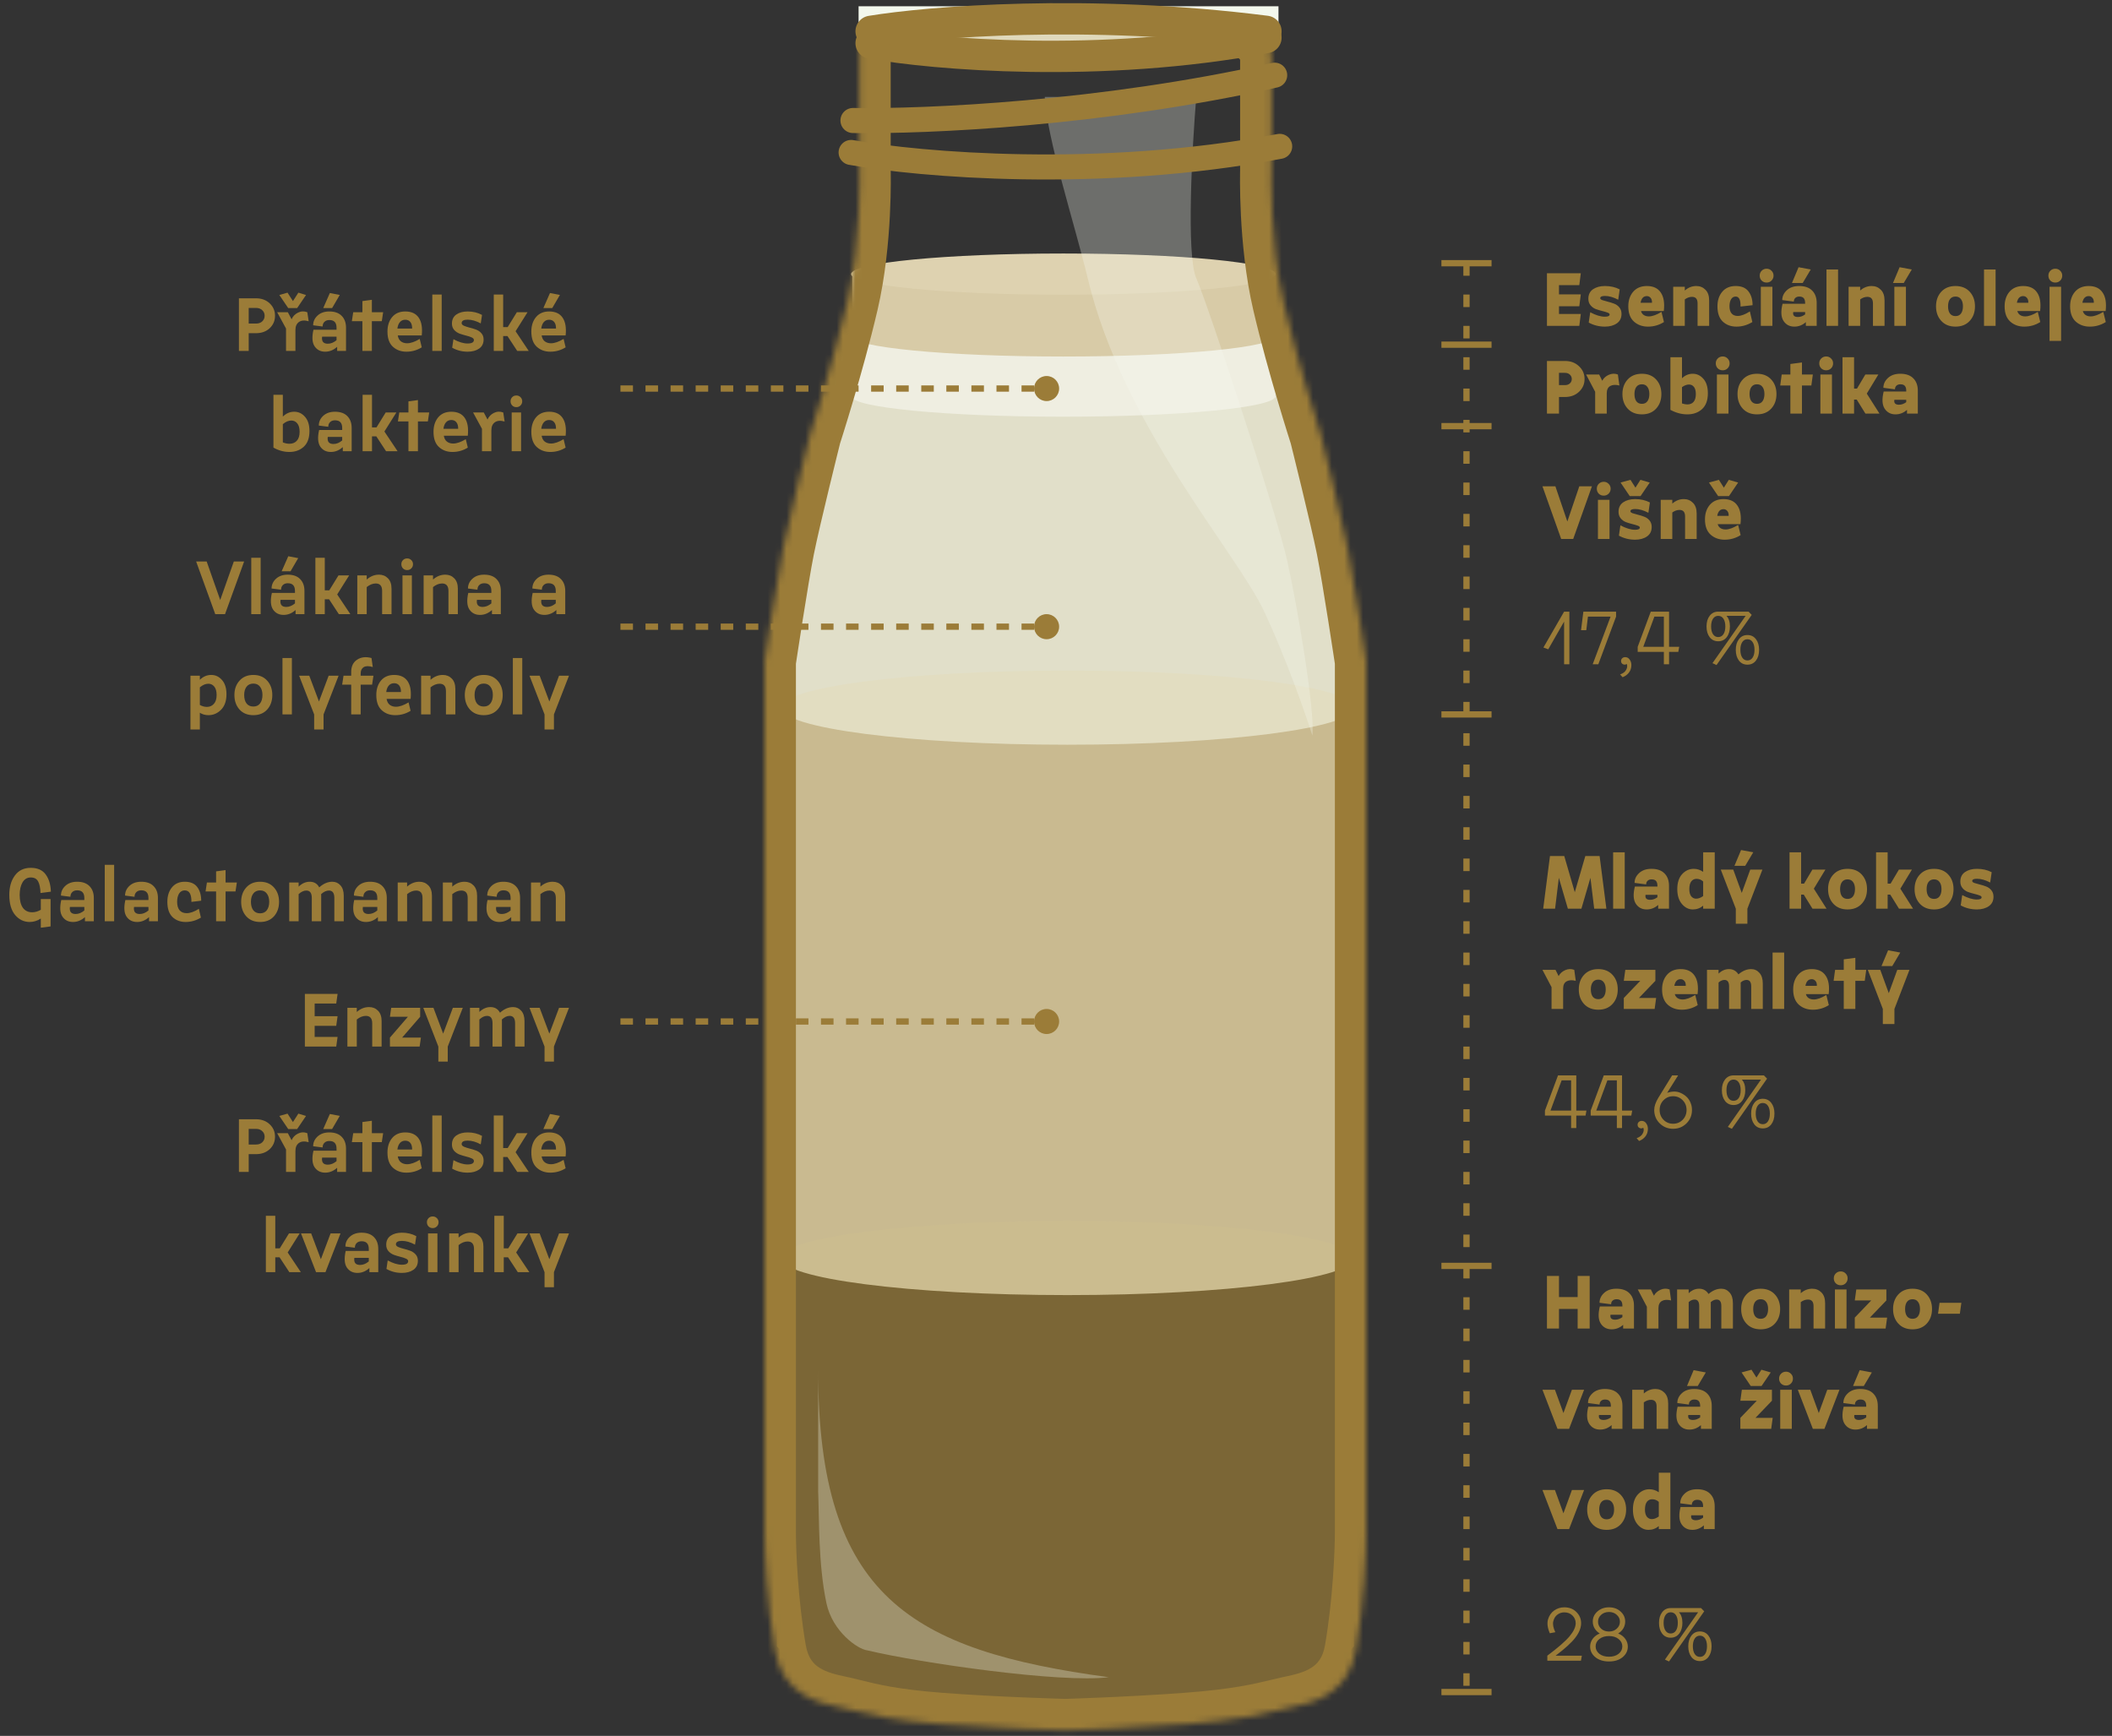 <svg width="337" height="277" viewBox="0 0 337 277" fill="none" xmlns="http://www.w3.org/2000/svg">
<rect x="0" y="0" width="337" height="277" fill="#333333" stroke="none"/>
<path d="M246.84 52V43.6H252.24L252 45.496H248.76V46.972H252.24L252 48.868H248.76V50.104H252.24L252 52H246.84ZM253.504 51.472L253.744 49.828C254.624 50.3 255.404 50.536 256.084 50.536C256.588 50.536 256.84 50.416 256.84 50.176C256.84 50.056 256.724 49.956 256.492 49.876C256.26 49.788 255.976 49.704 255.64 49.624C255.312 49.544 254.98 49.444 254.644 49.324C254.308 49.196 254.024 48.992 253.792 48.712C253.56 48.432 253.444 48.088 253.444 47.68C253.444 47.008 253.692 46.5 254.188 46.156C254.692 45.812 255.328 45.64 256.096 45.64C256.976 45.64 257.76 45.82 258.448 46.18L258.208 47.824C257.448 47.424 256.744 47.224 256.096 47.224C255.592 47.224 255.34 47.344 255.34 47.584C255.34 47.704 255.456 47.808 255.688 47.896C255.92 47.976 256.2 48.056 256.528 48.136C256.864 48.216 257.2 48.32 257.536 48.448C257.872 48.568 258.156 48.768 258.388 49.048C258.62 49.328 258.736 49.672 258.736 50.08C258.736 50.752 258.484 51.26 257.98 51.604C257.484 51.948 256.852 52.12 256.084 52.12C255.148 52.12 254.288 51.904 253.504 51.472ZM265.111 49.768L265.507 51.388C264.731 51.876 263.883 52.12 262.963 52.12C262.067 52.12 261.319 51.852 260.719 51.316C260.119 50.772 259.819 49.96 259.819 48.88C259.819 47.936 260.079 47.16 260.599 46.552C261.127 45.944 261.855 45.64 262.783 45.64C263.799 45.64 264.539 45.988 265.003 46.684C265.475 47.372 265.635 48.356 265.483 49.636H261.847C261.919 49.908 262.067 50.12 262.291 50.272C262.515 50.416 262.787 50.488 263.107 50.488C263.651 50.488 264.319 50.248 265.111 49.768ZM261.775 48.316H263.599C263.615 47.98 263.543 47.72 263.383 47.536C263.223 47.344 263.023 47.248 262.783 47.248C262.239 47.248 261.903 47.604 261.775 48.316ZM266.985 52V45.76H268.833V46.36C269.377 45.88 269.989 45.64 270.669 45.64C271.253 45.64 271.741 45.84 272.133 46.24C272.525 46.632 272.721 47.2 272.721 47.944V52H270.873V48.412C270.873 47.716 270.577 47.368 269.985 47.368C269.593 47.368 269.209 47.504 268.833 47.776V52H266.985ZM277.729 48.916C277.753 47.852 277.493 47.32 276.949 47.32C276.637 47.32 276.393 47.464 276.217 47.752C276.049 48.04 275.965 48.416 275.965 48.88C275.965 49.368 276.077 49.748 276.301 50.02C276.533 50.284 276.857 50.416 277.273 50.416C277.817 50.416 278.465 50.176 279.217 49.696L279.613 51.388C278.813 51.876 277.965 52.12 277.069 52.12C276.197 52.12 275.473 51.852 274.897 51.316C274.329 50.78 274.045 49.968 274.045 48.88C274.045 47.928 274.301 47.152 274.813 46.552C275.325 45.944 276.037 45.64 276.949 45.64C277.877 45.64 278.557 45.924 278.989 46.492C279.429 47.06 279.649 47.796 279.649 48.7L277.729 48.916ZM280.965 52V45.76H282.813V52H280.965ZM281.097 44.776C280.889 44.56 280.785 44.296 280.785 43.984C280.785 43.672 280.889 43.412 281.097 43.204C281.313 42.988 281.577 42.88 281.889 42.88C282.201 42.88 282.461 42.988 282.669 43.204C282.885 43.412 282.993 43.672 282.993 43.984C282.993 44.296 282.885 44.56 282.669 44.776C282.461 44.984 282.201 45.088 281.889 45.088C281.577 45.088 281.313 44.984 281.097 44.776ZM284.432 48.472H288.032V48.352C288.032 48.008 287.96 47.752 287.816 47.584C287.672 47.408 287.432 47.32 287.096 47.32C286.832 47.32 286.62 47.396 286.46 47.548C286.308 47.692 286.232 47.884 286.232 48.124L284.384 47.884C284.384 47.284 284.628 46.76 285.116 46.312C285.604 45.864 286.256 45.64 287.072 45.64C287.992 45.64 288.688 45.884 289.16 46.372C289.64 46.852 289.88 47.512 289.88 48.352V52H288.152V51.4C287.616 51.88 287.004 52.12 286.316 52.12C285.556 52.12 284.976 51.812 284.576 51.196C284.184 50.58 284.136 49.672 284.432 48.472ZM286.136 49.792C286.04 50.32 286.288 50.584 286.88 50.584C287.272 50.584 287.656 50.448 288.032 50.176V49.792H286.136ZM285.932 45.16L286.988 42.64L288.932 43L287.648 45.16H285.932ZM291.442 52V43H293.29V52H291.442ZM294.969 52V45.76H296.817V46.36C297.361 45.88 297.973 45.64 298.653 45.64C299.237 45.64 299.725 45.84 300.117 46.24C300.509 46.632 300.705 47.2 300.705 47.944V52H298.857V48.412C298.857 47.716 298.561 47.368 297.969 47.368C297.577 47.368 297.193 47.504 296.817 47.776V52H294.969ZM302.27 52V45.76H304.118V52H302.27ZM302.054 45.16L303.11 42.64L305.054 43L303.77 45.16H302.054ZM309.76 51.208C309.2 50.6 308.92 49.824 308.92 48.88C308.92 47.936 309.2 47.16 309.76 46.552C310.32 45.944 311.076 45.64 312.028 45.64C312.98 45.64 313.736 45.944 314.296 46.552C314.856 47.16 315.136 47.936 315.136 48.88C315.136 49.824 314.856 50.6 314.296 51.208C313.736 51.816 312.98 52.12 312.028 52.12C311.076 52.12 310.32 51.816 309.76 51.208ZM311.14 47.74C310.94 48.012 310.84 48.392 310.84 48.88C310.84 49.368 310.94 49.752 311.14 50.032C311.348 50.304 311.644 50.44 312.028 50.44C312.412 50.44 312.704 50.304 312.904 50.032C313.112 49.752 313.216 49.368 313.216 48.88C313.216 48.392 313.112 48.012 312.904 47.74C312.704 47.46 312.412 47.32 312.028 47.32C311.644 47.32 311.348 47.46 311.14 47.74ZM316.578 52V43H318.426V52H316.578ZM325.158 49.768L325.554 51.388C324.778 51.876 323.93 52.12 323.01 52.12C322.114 52.12 321.366 51.852 320.766 51.316C320.166 50.772 319.866 49.96 319.866 48.88C319.866 47.936 320.126 47.16 320.646 46.552C321.174 45.944 321.902 45.64 322.83 45.64C323.846 45.64 324.586 45.988 325.05 46.684C325.522 47.372 325.682 48.356 325.53 49.636H321.894C321.966 49.908 322.114 50.12 322.338 50.272C322.562 50.416 322.834 50.488 323.154 50.488C323.698 50.488 324.366 50.248 325.158 49.768ZM321.822 48.316H323.646C323.662 47.98 323.59 47.72 323.43 47.536C323.27 47.344 323.07 47.248 322.83 47.248C322.286 47.248 321.95 47.604 321.822 48.316ZM327.031 54.4V45.76H328.879V54.4H327.031ZM327.163 44.776C326.955 44.56 326.851 44.296 326.851 43.984C326.851 43.672 326.955 43.412 327.163 43.204C327.379 42.988 327.643 42.88 327.955 42.88C328.267 42.88 328.527 42.988 328.735 43.204C328.951 43.412 329.059 43.672 329.059 43.984C329.059 44.296 328.951 44.56 328.735 44.776C328.527 44.984 328.267 45.088 327.955 45.088C327.643 45.088 327.379 44.984 327.163 44.776ZM335.611 49.768L336.007 51.388C335.231 51.876 334.383 52.12 333.463 52.12C332.567 52.12 331.819 51.852 331.219 51.316C330.619 50.772 330.319 49.96 330.319 48.88C330.319 47.936 330.579 47.16 331.099 46.552C331.627 45.944 332.355 45.64 333.283 45.64C334.299 45.64 335.039 45.988 335.503 46.684C335.975 47.372 336.135 48.356 335.983 49.636H332.347C332.419 49.908 332.567 50.12 332.791 50.272C333.015 50.416 333.287 50.488 333.607 50.488C334.151 50.488 334.819 50.248 335.611 49.768ZM332.275 48.316H334.099C334.115 47.98 334.043 47.72 333.883 47.536C333.723 47.344 333.523 47.248 333.283 47.248C332.739 47.248 332.403 47.604 332.275 48.316Z" fill="#9B7C38"/>
<path d="M249.108 86L246.12 77.6H248.184L250.092 83.216L252 77.6H254.016L251.028 86H249.108ZM254.973 86V79.76H256.821V86H254.973ZM255.105 78.776C254.897 78.56 254.793 78.296 254.793 77.984C254.793 77.672 254.897 77.412 255.105 77.204C255.321 76.988 255.585 76.88 255.897 76.88C256.209 76.88 256.469 76.988 256.677 77.204C256.893 77.412 257.001 77.672 257.001 77.984C257.001 78.296 256.893 78.56 256.677 78.776C256.469 78.984 256.209 79.088 255.897 79.088C255.585 79.088 255.321 78.984 255.105 78.776ZM258.32 85.472L258.56 83.828C259.44 84.3 260.22 84.536 260.9 84.536C261.404 84.536 261.656 84.416 261.656 84.176C261.656 84.056 261.54 83.956 261.308 83.876C261.076 83.788 260.792 83.704 260.456 83.624C260.128 83.544 259.796 83.444 259.46 83.324C259.124 83.196 258.84 82.992 258.608 82.712C258.376 82.432 258.26 82.088 258.26 81.68C258.26 81.008 258.508 80.5 259.004 80.156C259.508 79.812 260.144 79.64 260.912 79.64C261.792 79.64 262.576 79.82 263.264 80.18L263.024 81.824C262.264 81.424 261.56 81.224 260.912 81.224C260.408 81.224 260.156 81.344 260.156 81.584C260.156 81.704 260.272 81.808 260.504 81.896C260.736 81.976 261.016 82.056 261.344 82.136C261.68 82.216 262.016 82.32 262.352 82.448C262.688 82.568 262.972 82.768 263.204 83.048C263.436 83.328 263.552 83.672 263.552 84.08C263.552 84.752 263.3 85.26 262.796 85.604C262.3 85.948 261.668 86.12 260.9 86.12C259.964 86.12 259.104 85.904 258.32 85.472ZM260.048 79.16L258.584 77L260.168 76.568L260.96 77.816L261.752 76.568L263.24 77L261.776 79.16H260.048ZM264.992 86V79.76H266.84V80.36C267.384 79.88 267.996 79.64 268.676 79.64C269.26 79.64 269.748 79.84 270.14 80.24C270.532 80.632 270.728 81.2 270.728 81.944V86H268.88V82.412C268.88 81.716 268.584 81.368 267.992 81.368C267.6 81.368 267.216 81.504 266.84 81.776V86H264.992ZM277.345 83.768L277.741 85.388C276.965 85.876 276.117 86.12 275.197 86.12C274.301 86.12 273.553 85.852 272.953 85.316C272.353 84.772 272.053 83.96 272.053 82.88C272.053 81.936 272.313 81.16 272.833 80.552C273.361 79.944 274.089 79.64 275.017 79.64C276.033 79.64 276.773 79.988 277.237 80.684C277.709 81.372 277.869 82.356 277.717 83.636H274.081C274.153 83.908 274.301 84.12 274.525 84.272C274.749 84.416 275.021 84.488 275.341 84.488C275.885 84.488 276.553 84.248 277.345 83.768ZM274.009 82.316H275.833C275.849 81.98 275.777 81.72 275.617 81.536C275.457 81.344 275.257 81.248 275.017 81.248C274.473 81.248 274.137 81.604 274.009 82.316ZM274.153 79.16L272.689 77L274.273 76.568L275.065 77.816L275.857 76.568L277.345 77L275.881 79.16H274.153Z" fill="#9B7C38"/>
<path d="M246.84 212V203.6H248.76V206.972H251.736V203.6H253.656V212H251.736V208.868H248.76V212H246.84ZM255.276 208.472H258.876V208.352C258.876 208.008 258.804 207.752 258.66 207.584C258.516 207.408 258.276 207.32 257.94 207.32C257.676 207.32 257.464 207.396 257.304 207.548C257.152 207.692 257.076 207.884 257.076 208.124L255.228 207.884C255.228 207.284 255.472 206.76 255.96 206.312C256.448 205.864 257.1 205.64 257.916 205.64C258.836 205.64 259.532 205.884 260.004 206.372C260.484 206.852 260.724 207.512 260.724 208.352V212H258.996V211.4C258.46 211.88 257.848 212.12 257.16 212.12C256.4 212.12 255.82 211.812 255.42 211.196C255.028 210.58 254.98 209.672 255.276 208.472ZM256.98 209.792C256.884 210.32 257.132 210.584 257.724 210.584C258.116 210.584 258.5 210.448 258.876 210.176V209.792H256.98ZM262.783 212V208.52L261.331 205.76H263.419L263.911 206.756C264.127 206.34 264.475 206.024 264.955 205.808C265.443 205.592 265.927 205.576 266.407 205.76L266.647 207.512C266.039 207.36 265.551 207.388 265.183 207.596C264.815 207.804 264.631 208.192 264.631 208.76V212H262.783ZM267.606 212V205.76H269.454V206.36C269.95 205.88 270.506 205.64 271.122 205.64C271.77 205.64 272.27 205.92 272.622 206.48C273.278 205.92 273.954 205.64 274.65 205.64C275.178 205.64 275.618 205.84 275.97 206.24C276.33 206.632 276.51 207.2 276.51 207.944V212H274.662V208.412C274.662 207.716 274.418 207.368 273.93 207.368C273.602 207.368 273.286 207.504 272.982 207.776V212H271.134V208.412C271.134 207.716 270.89 207.368 270.402 207.368C270.074 207.368 269.758 207.504 269.454 207.776V212H267.606ZM278.67 211.208C278.11 210.6 277.83 209.824 277.83 208.88C277.83 207.936 278.11 207.16 278.67 206.552C279.23 205.944 279.986 205.64 280.938 205.64C281.89 205.64 282.646 205.944 283.206 206.552C283.766 207.16 284.046 207.936 284.046 208.88C284.046 209.824 283.766 210.6 283.206 211.208C282.646 211.816 281.89 212.12 280.938 212.12C279.986 212.12 279.23 211.816 278.67 211.208ZM280.05 207.74C279.85 208.012 279.75 208.392 279.75 208.88C279.75 209.368 279.85 209.752 280.05 210.032C280.258 210.304 280.554 210.44 280.938 210.44C281.322 210.44 281.614 210.304 281.814 210.032C282.022 209.752 282.126 209.368 282.126 208.88C282.126 208.392 282.022 208.012 281.814 207.74C281.614 207.46 281.322 207.32 280.938 207.32C280.554 207.32 280.258 207.46 280.05 207.74ZM285.488 212V205.76H287.336V206.36C287.88 205.88 288.492 205.64 289.172 205.64C289.756 205.64 290.244 205.84 290.636 206.24C291.028 206.632 291.224 207.2 291.224 207.944V212H289.376V208.412C289.376 207.716 289.08 207.368 288.488 207.368C288.096 207.368 287.712 207.504 287.336 207.776V212H285.488ZM292.789 212V205.76H294.637V212H292.789ZM292.921 204.776C292.713 204.56 292.609 204.296 292.609 203.984C292.609 203.672 292.713 203.412 292.921 203.204C293.137 202.988 293.401 202.88 293.713 202.88C294.025 202.88 294.285 202.988 294.493 203.204C294.709 203.412 294.817 203.672 294.817 203.984C294.817 204.296 294.709 204.56 294.493 204.776C294.285 204.984 294.025 205.088 293.713 205.088C293.401 205.088 293.137 204.984 292.921 204.776ZM295.957 212V210.248L298.585 207.512H295.957L296.197 205.76H300.997V207.512L298.369 210.248H301.117L300.877 212H295.957ZM302.905 211.208C302.345 210.6 302.065 209.824 302.065 208.88C302.065 207.936 302.345 207.16 302.905 206.552C303.465 205.944 304.221 205.64 305.173 205.64C306.125 205.64 306.881 205.944 307.441 206.552C308.001 207.16 308.281 207.936 308.281 208.88C308.281 209.824 308.001 210.6 307.441 211.208C306.881 211.816 306.125 212.12 305.173 212.12C304.221 212.12 303.465 211.816 302.905 211.208ZM304.285 207.74C304.085 208.012 303.985 208.392 303.985 208.88C303.985 209.368 304.085 209.752 304.285 210.032C304.493 210.304 304.789 210.44 305.173 210.44C305.557 210.44 305.849 210.304 306.049 210.032C306.257 209.752 306.361 209.368 306.361 208.88C306.361 208.392 306.257 208.012 306.049 207.74C305.849 207.46 305.557 207.32 305.173 207.32C304.789 207.32 304.493 207.46 304.285 207.74ZM309.243 209.636L309.483 207.884H312.963L312.723 209.636H309.243ZM248.52 228L246.12 221.76H248.112L249.468 225.48L250.824 221.76H252.768L250.368 228H248.52ZM253.436 224.472H257.036V224.352C257.036 224.008 256.964 223.752 256.82 223.584C256.676 223.408 256.436 223.32 256.1 223.32C255.836 223.32 255.624 223.396 255.464 223.548C255.312 223.692 255.236 223.884 255.236 224.124L253.388 223.884C253.388 223.284 253.632 222.76 254.12 222.312C254.608 221.864 255.26 221.64 256.076 221.64C256.996 221.64 257.692 221.884 258.164 222.372C258.644 222.852 258.884 223.512 258.884 224.352V228H257.156V227.4C256.62 227.88 256.008 228.12 255.32 228.12C254.56 228.12 253.98 227.812 253.58 227.196C253.188 226.58 253.14 225.672 253.436 224.472ZM255.14 225.792C255.044 226.32 255.292 226.584 255.884 226.584C256.276 226.584 256.66 226.448 257.036 226.176V225.792H255.14ZM260.445 228V221.76H262.293V222.36C262.837 221.88 263.449 221.64 264.129 221.64C264.713 221.64 265.201 221.84 265.593 222.24C265.985 222.632 266.181 223.2 266.181 223.944V228H264.333V224.412C264.333 223.716 264.037 223.368 263.445 223.368C263.053 223.368 262.669 223.504 262.293 223.776V228H260.445ZM267.686 224.472H271.286V224.352C271.286 224.008 271.214 223.752 271.07 223.584C270.926 223.408 270.686 223.32 270.35 223.32C270.086 223.32 269.874 223.396 269.714 223.548C269.562 223.692 269.486 223.884 269.486 224.124L267.638 223.884C267.638 223.284 267.882 222.76 268.37 222.312C268.858 221.864 269.51 221.64 270.326 221.64C271.246 221.64 271.942 221.884 272.414 222.372C272.894 222.852 273.134 223.512 273.134 224.352V228H271.406V227.4C270.87 227.88 270.258 228.12 269.57 228.12C268.81 228.12 268.23 227.812 267.83 227.196C267.438 226.58 267.39 225.672 267.686 224.472ZM269.39 225.792C269.294 226.32 269.542 226.584 270.134 226.584C270.526 226.584 270.91 226.448 271.286 226.176V225.792H269.39ZM269.186 221.16L270.242 218.64L272.186 219L270.902 221.16H269.186ZM277.699 228V226.248L280.327 223.512H277.699L277.939 221.76H282.739V223.512L280.111 226.248H282.859L282.619 228H277.699ZM279.355 221.16L277.891 219L279.475 218.568L280.267 219.816L281.059 218.568L282.547 219L281.083 221.16H279.355ZM284.059 228V221.76H285.907V228H284.059ZM284.191 220.776C283.983 220.56 283.879 220.296 283.879 219.984C283.879 219.672 283.983 219.412 284.191 219.204C284.407 218.988 284.671 218.88 284.983 218.88C285.295 218.88 285.555 218.988 285.763 219.204C285.979 219.412 286.087 219.672 286.087 219.984C286.087 220.296 285.979 220.56 285.763 220.776C285.555 220.984 285.295 221.088 284.983 221.088C284.671 221.088 284.407 220.984 284.191 220.776ZM289.266 228L286.866 221.76H288.858L290.214 225.48L291.57 221.76H293.514L291.114 228H289.266ZM294.182 224.472H297.782V224.352C297.782 224.008 297.71 223.752 297.566 223.584C297.422 223.408 297.182 223.32 296.846 223.32C296.582 223.32 296.37 223.396 296.21 223.548C296.058 223.692 295.982 223.884 295.982 224.124L294.134 223.884C294.134 223.284 294.378 222.76 294.866 222.312C295.354 221.864 296.006 221.64 296.822 221.64C297.742 221.64 298.438 221.884 298.91 222.372C299.39 222.852 299.63 223.512 299.63 224.352V228H297.902V227.4C297.366 227.88 296.754 228.12 296.066 228.12C295.306 228.12 294.726 227.812 294.326 227.196C293.934 226.58 293.886 225.672 294.182 224.472ZM295.886 225.792C295.79 226.32 296.038 226.584 296.63 226.584C297.022 226.584 297.406 226.448 297.782 226.176V225.792H295.886ZM295.682 221.16L296.738 218.64L298.682 219L297.398 221.16H295.682ZM248.52 244L246.12 237.76H248.112L249.468 241.48L250.824 237.76H252.768L250.368 244H248.52ZM254.096 243.208C253.536 242.6 253.256 241.824 253.256 240.88C253.256 239.936 253.536 239.16 254.096 238.552C254.656 237.944 255.412 237.64 256.364 237.64C257.316 237.64 258.072 237.944 258.632 238.552C259.192 239.16 259.472 239.936 259.472 240.88C259.472 241.824 259.192 242.6 258.632 243.208C258.072 243.816 257.316 244.12 256.364 244.12C255.412 244.12 254.656 243.816 254.096 243.208ZM255.476 239.74C255.276 240.012 255.176 240.392 255.176 240.88C255.176 241.368 255.276 241.752 255.476 242.032C255.684 242.304 255.98 242.44 256.364 242.44C256.748 242.44 257.04 242.304 257.24 242.032C257.448 241.752 257.552 241.368 257.552 240.88C257.552 240.392 257.448 240.012 257.24 239.74C257.04 239.46 256.748 239.32 256.364 239.32C255.98 239.32 255.684 239.46 255.476 239.74ZM260.557 240.88C260.557 239.856 260.813 239.06 261.325 238.492C261.845 237.924 262.465 237.64 263.185 237.64C263.721 237.64 264.221 237.8 264.685 238.12V235H266.533V244H264.685V243.52C264.213 243.92 263.661 244.12 263.029 244.12C262.373 244.12 261.797 243.832 261.301 243.256C260.805 242.672 260.557 241.88 260.557 240.88ZM262.477 240.88C262.477 241.376 262.577 241.756 262.777 242.02C262.985 242.276 263.249 242.404 263.569 242.404C263.921 242.404 264.293 242.264 264.685 241.984V239.656C264.389 239.376 264.037 239.236 263.629 239.236C263.277 239.236 262.997 239.372 262.789 239.644C262.581 239.916 262.477 240.328 262.477 240.88ZM268.155 240.472H271.755V240.352C271.755 240.008 271.683 239.752 271.539 239.584C271.395 239.408 271.155 239.32 270.819 239.32C270.555 239.32 270.343 239.396 270.183 239.548C270.031 239.692 269.955 239.884 269.955 240.124L268.107 239.884C268.107 239.284 268.351 238.76 268.839 238.312C269.327 237.864 269.979 237.64 270.795 237.64C271.715 237.64 272.411 237.884 272.883 238.372C273.363 238.852 273.603 239.512 273.603 240.352V244H271.875V243.4C271.339 243.88 270.727 244.12 270.039 244.12C269.279 244.12 268.699 243.812 268.299 243.196C267.907 242.58 267.859 241.672 268.155 240.472ZM269.859 241.792C269.763 242.32 270.011 242.584 270.603 242.584C270.995 242.584 271.379 242.448 271.755 242.176V241.792H269.859Z" fill="#9B7C38"/>
<path d="M246.24 145L247.32 136.6H249.6L251.28 142.372L252.96 136.6H255.24L256.32 145H254.376L253.776 140.068L252.336 145H250.176L248.736 140.068L248.136 145H246.24ZM257.399 145V136H259.247V145H257.399ZM260.866 141.472H264.466V141.352C264.466 141.008 264.394 140.752 264.25 140.584C264.106 140.408 263.866 140.32 263.53 140.32C263.266 140.32 263.054 140.396 262.894 140.548C262.742 140.692 262.666 140.884 262.666 141.124L260.818 140.884C260.818 140.284 261.062 139.76 261.55 139.312C262.038 138.864 262.69 138.64 263.506 138.64C264.426 138.64 265.122 138.884 265.594 139.372C266.074 139.852 266.314 140.512 266.314 141.352V145H264.586V144.4C264.05 144.88 263.438 145.12 262.75 145.12C261.99 145.12 261.41 144.812 261.01 144.196C260.618 143.58 260.57 142.672 260.866 141.472ZM262.57 142.792C262.474 143.32 262.722 143.584 263.314 143.584C263.706 143.584 264.09 143.448 264.466 143.176V142.792H262.57ZM267.635 141.88C267.635 140.856 267.891 140.06 268.403 139.492C268.923 138.924 269.543 138.64 270.263 138.64C270.799 138.64 271.299 138.8 271.763 139.12V136H273.611V145H271.763V144.52C271.291 144.92 270.739 145.12 270.107 145.12C269.451 145.12 268.875 144.832 268.379 144.256C267.883 143.672 267.635 142.88 267.635 141.88ZM269.555 141.88C269.555 142.376 269.655 142.756 269.855 143.02C270.063 143.276 270.327 143.404 270.647 143.404C270.999 143.404 271.371 143.264 271.763 142.984V140.656C271.467 140.376 271.115 140.236 270.707 140.236C270.355 140.236 270.075 140.372 269.867 140.644C269.659 140.916 269.555 141.328 269.555 141.88ZM276.973 147.4V145L274.573 138.76H276.565L277.921 142.48L279.277 138.76H281.221L278.821 145V147.4H276.973ZM276.757 138.16L277.813 135.64L279.757 136L278.473 138.16H276.757ZM289.207 145L287.815 142.756H287.395V145H285.547V136H287.395V141.004H287.863L289.195 138.76H291.271L289.423 141.808L291.451 145H289.207ZM292.534 144.208C291.974 143.6 291.694 142.824 291.694 141.88C291.694 140.936 291.974 140.16 292.534 139.552C293.094 138.944 293.85 138.64 294.802 138.64C295.754 138.64 296.51 138.944 297.07 139.552C297.63 140.16 297.91 140.936 297.91 141.88C297.91 142.824 297.63 143.6 297.07 144.208C296.51 144.816 295.754 145.12 294.802 145.12C293.85 145.12 293.094 144.816 292.534 144.208ZM293.914 140.74C293.714 141.012 293.614 141.392 293.614 141.88C293.614 142.368 293.714 142.752 293.914 143.032C294.122 143.304 294.418 143.44 294.802 143.44C295.186 143.44 295.478 143.304 295.678 143.032C295.886 142.752 295.99 142.368 295.99 141.88C295.99 141.392 295.886 141.012 295.678 140.74C295.478 140.46 295.186 140.32 294.802 140.32C294.418 140.32 294.122 140.46 293.914 140.74ZM303.012 145L301.62 142.756H301.2V145H299.352V136H301.2V141.004H301.668L303 138.76H305.076L303.228 141.808L305.256 145H303.012ZM306.338 144.208C305.778 143.6 305.498 142.824 305.498 141.88C305.498 140.936 305.778 140.16 306.338 139.552C306.898 138.944 307.654 138.64 308.606 138.64C309.558 138.64 310.314 138.944 310.874 139.552C311.434 140.16 311.714 140.936 311.714 141.88C311.714 142.824 311.434 143.6 310.874 144.208C310.314 144.816 309.558 145.12 308.606 145.12C307.654 145.12 306.898 144.816 306.338 144.208ZM307.718 140.74C307.518 141.012 307.418 141.392 307.418 141.88C307.418 142.368 307.518 142.752 307.718 143.032C307.926 143.304 308.222 143.44 308.606 143.44C308.99 143.44 309.282 143.304 309.482 143.032C309.69 142.752 309.794 142.368 309.794 141.88C309.794 141.392 309.69 141.012 309.482 140.74C309.282 140.46 308.99 140.32 308.606 140.32C308.222 140.32 307.926 140.46 307.718 140.74ZM312.859 144.472L313.099 142.828C313.979 143.3 314.759 143.536 315.439 143.536C315.943 143.536 316.195 143.416 316.195 143.176C316.195 143.056 316.079 142.956 315.847 142.876C315.615 142.788 315.331 142.704 314.995 142.624C314.667 142.544 314.335 142.444 313.999 142.324C313.663 142.196 313.379 141.992 313.147 141.712C312.915 141.432 312.799 141.088 312.799 140.68C312.799 140.008 313.047 139.5 313.543 139.156C314.047 138.812 314.683 138.64 315.451 138.64C316.331 138.64 317.115 138.82 317.803 139.18L317.563 140.824C316.803 140.424 316.099 140.224 315.451 140.224C314.947 140.224 314.695 140.344 314.695 140.584C314.695 140.704 314.811 140.808 315.043 140.896C315.275 140.976 315.555 141.056 315.883 141.136C316.219 141.216 316.555 141.32 316.891 141.448C317.227 141.568 317.511 141.768 317.743 142.048C317.975 142.328 318.091 142.672 318.091 143.08C318.091 143.752 317.839 144.26 317.335 144.604C316.839 144.948 316.207 145.12 315.439 145.12C314.503 145.12 313.643 144.904 312.859 144.472ZM247.572 161V157.52L246.12 154.76H248.208L248.7 155.756C248.916 155.34 249.264 155.024 249.744 154.808C250.232 154.592 250.716 154.576 251.196 154.76L251.436 156.512C250.828 156.36 250.34 156.388 249.972 156.596C249.604 156.804 249.42 157.192 249.42 157.76V161H247.572ZM252.76 160.208C252.2 159.6 251.92 158.824 251.92 157.88C251.92 156.936 252.2 156.16 252.76 155.552C253.32 154.944 254.076 154.64 255.028 154.64C255.98 154.64 256.736 154.944 257.296 155.552C257.856 156.16 258.136 156.936 258.136 157.88C258.136 158.824 257.856 159.6 257.296 160.208C256.736 160.816 255.98 161.12 255.028 161.12C254.076 161.12 253.32 160.816 252.76 160.208ZM254.14 156.74C253.94 157.012 253.84 157.392 253.84 157.88C253.84 158.368 253.94 158.752 254.14 159.032C254.348 159.304 254.644 159.44 255.028 159.44C255.412 159.44 255.704 159.304 255.904 159.032C256.112 158.752 256.216 158.368 256.216 157.88C256.216 157.392 256.112 157.012 255.904 156.74C255.704 156.46 255.412 156.32 255.028 156.32C254.644 156.32 254.348 156.46 254.14 156.74ZM259.101 161V159.248L261.729 156.512H259.101L259.341 154.76H264.141V156.512L261.513 159.248H264.261L264.021 161H259.101ZM270.501 158.768L270.897 160.388C270.121 160.876 269.273 161.12 268.353 161.12C267.457 161.12 266.709 160.852 266.109 160.316C265.509 159.772 265.209 158.96 265.209 157.88C265.209 156.936 265.469 156.16 265.989 155.552C266.517 154.944 267.245 154.64 268.173 154.64C269.189 154.64 269.929 154.988 270.393 155.684C270.865 156.372 271.025 157.356 270.873 158.636H267.237C267.309 158.908 267.457 159.12 267.681 159.272C267.905 159.416 268.177 159.488 268.497 159.488C269.041 159.488 269.709 159.248 270.501 158.768ZM267.165 157.316H268.989C269.005 156.98 268.933 156.72 268.773 156.536C268.613 156.344 268.413 156.248 268.173 156.248C267.629 156.248 267.293 156.604 267.165 157.316ZM272.375 161V154.76H274.223V155.36C274.719 154.88 275.275 154.64 275.891 154.64C276.539 154.64 277.039 154.92 277.391 155.48C278.047 154.92 278.723 154.64 279.419 154.64C279.947 154.64 280.387 154.84 280.739 155.24C281.099 155.632 281.279 156.2 281.279 156.944V161H279.431V157.412C279.431 156.716 279.187 156.368 278.699 156.368C278.371 156.368 278.055 156.504 277.751 156.776V161H275.903V157.412C275.903 156.716 275.659 156.368 275.171 156.368C274.843 156.368 274.527 156.504 274.223 156.776V161H272.375ZM282.84 161V152H284.688V161H282.84ZM291.419 158.768L291.815 160.388C291.039 160.876 290.191 161.12 289.271 161.12C288.375 161.12 287.627 160.852 287.027 160.316C286.427 159.772 286.127 158.96 286.127 157.88C286.127 156.936 286.387 156.16 286.907 155.552C287.435 154.944 288.163 154.64 289.091 154.64C290.107 154.64 290.847 154.988 291.311 155.684C291.783 156.372 291.943 157.356 291.791 158.636H288.155C288.227 158.908 288.375 159.12 288.599 159.272C288.823 159.416 289.095 159.488 289.415 159.488C289.959 159.488 290.627 159.248 291.419 158.768ZM288.083 157.316H289.907C289.923 156.98 289.851 156.72 289.691 156.536C289.531 156.344 289.331 156.248 289.091 156.248C288.547 156.248 288.211 156.604 288.083 157.316ZM292.579 156.512L292.819 154.76H294.199V153.08L296.047 152.84V154.76H297.787L297.547 156.512H296.047V161H294.199V156.512H292.579ZM300.434 163.4V161L298.034 154.76H300.026L301.382 158.48L302.738 154.76H304.682L302.282 161V163.4H300.434ZM300.218 154.16L301.274 151.64L303.218 152L301.934 154.16H300.218Z" fill="#9B7C38"/>
<path d="M246.516 178.02V177.216L248.604 171.6H251.52V177.216H253.14L252.996 178.02H251.52V180H250.692V178.02H246.516ZM249.18 172.392L247.404 177.216H250.692V172.392H249.18ZM253.817 178.02V177.216L255.905 171.6H258.821V177.216H260.441L260.297 178.02H258.821V180H257.993V178.02H253.817ZM256.481 172.392L254.705 177.216H257.993V172.392H256.481ZM261.542 182.064L261.146 181.62C261.634 181.452 261.962 181.196 262.13 180.852C262.306 180.516 262.33 180.212 262.202 179.94C262.042 180.076 261.85 180.096 261.626 180C261.41 179.904 261.302 179.728 261.302 179.472C261.302 179.296 261.362 179.152 261.482 179.04C261.61 178.92 261.766 178.86 261.95 178.86C262.254 178.86 262.494 178.988 262.67 179.244C262.854 179.492 262.946 179.784 262.946 180.12C262.946 180.584 262.818 180.984 262.562 181.32C262.306 181.656 261.966 181.904 261.542 182.064ZM263.955 177.12C263.955 176.544 264.171 175.9 264.603 175.188L266.811 171.6H267.771L266.019 174.384C266.387 174.256 266.755 174.188 267.123 174.18C267.491 174.172 267.847 174.248 268.191 174.408C268.535 174.56 268.839 174.76 269.103 175.008C269.367 175.248 269.579 175.556 269.739 175.932C269.899 176.3 269.979 176.696 269.979 177.12C269.979 177.968 269.687 178.68 269.103 179.256C268.519 179.832 267.807 180.12 266.967 180.12C266.127 180.12 265.415 179.832 264.831 179.256C264.247 178.68 263.955 177.968 263.955 177.12ZM265.443 175.56C265.027 175.976 264.819 176.496 264.819 177.12C264.819 177.744 265.027 178.268 265.443 178.692C265.859 179.108 266.367 179.316 266.967 179.316C267.567 179.316 268.075 179.108 268.491 178.692C268.907 178.268 269.115 177.744 269.115 177.12C269.115 176.496 268.907 175.976 268.491 175.56C268.075 175.136 267.567 174.924 266.967 174.924C266.367 174.924 265.859 175.136 265.443 175.56ZM275.254 175.68C274.918 175.24 274.75 174.668 274.75 173.964C274.75 173.26 274.918 172.692 275.254 172.26C275.59 171.82 276.042 171.6 276.61 171.6H281.458L281.962 172.116L276.346 180.12L275.698 179.82L280.99 172.272H277.93C278.298 172.664 278.482 173.228 278.482 173.964C278.482 174.668 278.31 175.24 277.966 175.68C277.63 176.112 277.178 176.328 276.61 176.328C276.042 176.328 275.59 176.112 275.254 175.68ZM275.782 172.728C275.582 173.032 275.482 173.444 275.482 173.964C275.482 174.484 275.582 174.896 275.782 175.2C275.982 175.504 276.258 175.656 276.61 175.656C276.97 175.656 277.25 175.504 277.45 175.2C277.65 174.896 277.75 174.484 277.75 173.964C277.75 173.444 277.65 173.032 277.45 172.728C277.25 172.424 276.97 172.272 276.61 172.272C276.258 172.272 275.982 172.424 275.782 172.728ZM279.922 179.412C279.586 178.972 279.418 178.4 279.418 177.696C279.418 176.992 279.586 176.424 279.922 175.992C280.258 175.552 280.71 175.332 281.278 175.332C281.846 175.332 282.298 175.552 282.634 175.992C282.97 176.424 283.138 176.992 283.138 177.696C283.138 178.4 282.97 178.972 282.634 179.412C282.298 179.844 281.846 180.06 281.278 180.06C280.71 180.06 280.258 179.844 279.922 179.412ZM280.45 176.46C280.25 176.764 280.15 177.176 280.15 177.696C280.15 178.216 280.25 178.628 280.45 178.932C280.65 179.236 280.926 179.388 281.278 179.388C281.63 179.388 281.906 179.236 282.106 178.932C282.306 178.628 282.406 178.216 282.406 177.696C282.406 177.176 282.306 176.764 282.106 176.46C281.906 176.156 281.63 176.004 281.278 176.004C280.926 176.004 280.65 176.156 280.45 176.46Z" fill="#9B7C38"/>
<path d="M246.9 265V264.196C248.612 262.916 249.792 261.888 250.44 261.112C251.096 260.328 251.424 259.628 251.424 259.012C251.424 258.54 251.256 258.136 250.92 257.8C250.584 257.456 250.144 257.284 249.6 257.284C249.192 257.284 248.824 257.408 248.496 257.656C248.176 257.896 247.96 258.252 247.848 258.724C247.736 259.188 247.844 259.764 248.172 260.452L247.296 260.62C246.928 259.764 246.832 259.028 247.008 258.412C247.192 257.796 247.52 257.32 247.992 256.984C248.472 256.648 249.008 256.48 249.6 256.48C250.392 256.48 251.036 256.728 251.532 257.224C252.036 257.72 252.288 258.316 252.288 259.012C252.288 259.74 251.988 260.5 251.388 261.292C250.796 262.084 249.74 263.052 248.22 264.196H252.408L252.264 265H246.9ZM254.149 258.748C254.149 258.116 254.397 257.58 254.893 257.14C255.389 256.7 256.005 256.48 256.741 256.48C257.477 256.48 258.089 256.7 258.577 257.14C259.073 257.58 259.321 258.116 259.321 258.748C259.321 259.148 259.221 259.516 259.021 259.852C258.821 260.18 258.549 260.448 258.205 260.656C258.685 260.848 259.061 261.132 259.333 261.508C259.605 261.876 259.741 262.288 259.741 262.744C259.741 263.416 259.465 263.98 258.913 264.436C258.361 264.892 257.637 265.12 256.741 265.12C255.845 265.12 255.117 264.892 254.557 264.436C254.005 263.98 253.729 263.416 253.729 262.744C253.729 262.288 253.865 261.876 254.137 261.508C254.409 261.132 254.785 260.848 255.265 260.656C254.921 260.448 254.649 260.18 254.449 259.852C254.249 259.516 254.149 259.148 254.149 258.748ZM254.605 262.72C254.605 263.184 254.801 263.576 255.193 263.896C255.593 264.208 256.109 264.364 256.741 264.364C257.373 264.364 257.885 264.208 258.277 263.896C258.669 263.576 258.865 263.184 258.865 262.72C258.865 262.248 258.669 261.856 258.277 261.544C257.885 261.224 257.373 261.064 256.741 261.064C256.109 261.064 255.593 261.224 255.193 261.544C254.801 261.856 254.605 262.248 254.605 262.72ZM254.989 258.772C254.989 259.212 255.153 259.584 255.481 259.888C255.817 260.192 256.237 260.344 256.741 260.344C257.237 260.344 257.649 260.192 257.977 259.888C258.313 259.584 258.481 259.212 258.481 258.772C258.481 258.34 258.313 257.976 257.977 257.68C257.649 257.376 257.237 257.224 256.741 257.224C256.237 257.224 255.817 257.376 255.481 257.68C255.153 257.976 254.989 258.34 254.989 258.772ZM265.223 260.68C264.887 260.24 264.719 259.668 264.719 258.964C264.719 258.26 264.887 257.692 265.223 257.26C265.559 256.82 266.011 256.6 266.579 256.6H271.427L271.931 257.116L266.315 265.12L265.667 264.82L270.959 257.272H267.899C268.267 257.664 268.451 258.228 268.451 258.964C268.451 259.668 268.279 260.24 267.935 260.68C267.599 261.112 267.147 261.328 266.579 261.328C266.011 261.328 265.559 261.112 265.223 260.68ZM265.751 257.728C265.551 258.032 265.451 258.444 265.451 258.964C265.451 259.484 265.551 259.896 265.751 260.2C265.951 260.504 266.227 260.656 266.579 260.656C266.939 260.656 267.219 260.504 267.419 260.2C267.619 259.896 267.719 259.484 267.719 258.964C267.719 258.444 267.619 258.032 267.419 257.728C267.219 257.424 266.939 257.272 266.579 257.272C266.227 257.272 265.951 257.424 265.751 257.728ZM269.891 264.412C269.555 263.972 269.387 263.4 269.387 262.696C269.387 261.992 269.555 261.424 269.891 260.992C270.227 260.552 270.679 260.332 271.247 260.332C271.815 260.332 272.267 260.552 272.603 260.992C272.939 261.424 273.107 261.992 273.107 262.696C273.107 263.4 272.939 263.972 272.603 264.412C272.267 264.844 271.815 265.06 271.247 265.06C270.679 265.06 270.227 264.844 269.891 264.412ZM270.419 261.46C270.219 261.764 270.119 262.176 270.119 262.696C270.119 263.216 270.219 263.628 270.419 263.932C270.619 264.236 270.895 264.388 271.247 264.388C271.599 264.388 271.875 264.236 272.075 263.932C272.275 263.628 272.375 263.216 272.375 262.696C272.375 262.176 272.275 261.764 272.075 261.46C271.875 261.156 271.599 261.004 271.247 261.004C270.895 261.004 270.619 261.156 270.419 261.46Z" fill="#9B7C38"/>
<path d="M246.276 103.324L249.576 97.6H250.416V106H249.576V99.184L247.044 103.612L246.276 103.324ZM252.276 100.564L252.648 97.6H257.868V98.392L255.036 106H254.136L256.992 98.392H253.38L253.116 100.564H252.276ZM258.905 108.064L258.509 107.62C258.997 107.452 259.325 107.196 259.493 106.852C259.669 106.516 259.693 106.212 259.565 105.94C259.405 106.076 259.213 106.096 258.989 106C258.773 105.904 258.665 105.728 258.665 105.472C258.665 105.296 258.725 105.152 258.845 105.04C258.973 104.92 259.129 104.86 259.313 104.86C259.617 104.86 259.857 104.988 260.033 105.244C260.217 105.492 260.309 105.784 260.309 106.12C260.309 106.584 260.181 106.984 259.925 107.32C259.669 107.656 259.329 107.904 258.905 108.064ZM261.317 104.02V103.216L263.405 97.6H266.321V103.216H267.941L267.797 104.02H266.321V106H265.493V104.02H261.317ZM263.981 98.392L262.205 103.216H265.493V98.392H263.981ZM272.805 101.68C272.469 101.24 272.301 100.668 272.301 99.964C272.301 99.26 272.469 98.692 272.805 98.26C273.141 97.82 273.593 97.6 274.161 97.6H279.009L279.513 98.116L273.897 106.12L273.249 105.82L278.541 98.272H275.481C275.849 98.664 276.033 99.228 276.033 99.964C276.033 100.668 275.861 101.24 275.517 101.68C275.181 102.112 274.729 102.328 274.161 102.328C273.593 102.328 273.141 102.112 272.805 101.68ZM273.333 98.728C273.133 99.032 273.033 99.444 273.033 99.964C273.033 100.484 273.133 100.896 273.333 101.2C273.533 101.504 273.809 101.656 274.161 101.656C274.521 101.656 274.801 101.504 275.001 101.2C275.201 100.896 275.301 100.484 275.301 99.964C275.301 99.444 275.201 99.032 275.001 98.728C274.801 98.424 274.521 98.272 274.161 98.272C273.809 98.272 273.533 98.424 273.333 98.728ZM277.473 105.412C277.137 104.972 276.969 104.4 276.969 103.696C276.969 102.992 277.137 102.424 277.473 101.992C277.809 101.552 278.261 101.332 278.829 101.332C279.397 101.332 279.849 101.552 280.185 101.992C280.521 102.424 280.689 102.992 280.689 103.696C280.689 104.4 280.521 104.972 280.185 105.412C279.849 105.844 279.397 106.06 278.829 106.06C278.261 106.06 277.809 105.844 277.473 105.412ZM278.001 102.46C277.801 102.764 277.701 103.176 277.701 103.696C277.701 104.216 277.801 104.628 278.001 104.932C278.201 105.236 278.477 105.388 278.829 105.388C279.181 105.388 279.457 105.236 279.657 104.932C279.857 104.628 279.957 104.216 279.957 103.696C279.957 103.176 279.857 102.764 279.657 102.46C279.457 102.156 279.181 102.004 278.829 102.004C278.477 102.004 278.201 102.156 278.001 102.46Z" fill="#9B7C38"/>
<path d="M246.84 66V57.6H249.708C250.62 57.6 251.368 57.88 251.952 58.44C252.544 58.992 252.84 59.672 252.84 60.48C252.84 61.288 252.544 61.968 251.952 62.52C251.368 63.072 250.62 63.348 249.708 63.348H248.76V66H246.84ZM248.76 61.452H249.72C250.04 61.452 250.3 61.36 250.5 61.176C250.7 60.992 250.8 60.76 250.8 60.48C250.8 60.2 250.7 59.968 250.5 59.784C250.3 59.592 250.04 59.496 249.72 59.496H248.76V61.452ZM254.533 66V62.52L253.081 59.76H255.169L255.661 60.756C255.877 60.34 256.225 60.024 256.705 59.808C257.193 59.592 257.677 59.576 258.157 59.76L258.397 61.512C257.789 61.36 257.301 61.388 256.933 61.596C256.565 61.804 256.381 62.192 256.381 62.76V66H254.533ZM259.721 65.208C259.161 64.6 258.881 63.824 258.881 62.88C258.881 61.936 259.161 61.16 259.721 60.552C260.281 59.944 261.037 59.64 261.989 59.64C262.941 59.64 263.697 59.944 264.257 60.552C264.817 61.16 265.097 61.936 265.097 62.88C265.097 63.824 264.817 64.6 264.257 65.208C263.697 65.816 262.941 66.12 261.989 66.12C261.037 66.12 260.281 65.816 259.721 65.208ZM261.101 61.74C260.901 62.012 260.801 62.392 260.801 62.88C260.801 63.368 260.901 63.752 261.101 64.032C261.309 64.304 261.605 64.44 261.989 64.44C262.373 64.44 262.665 64.304 262.865 64.032C263.073 63.752 263.177 63.368 263.177 62.88C263.177 62.392 263.073 62.012 262.865 61.74C262.665 61.46 262.373 61.32 261.989 61.32C261.605 61.32 261.309 61.46 261.101 61.74ZM266.539 65.4V57H268.387V60.36C268.883 59.88 269.455 59.64 270.103 59.64C270.767 59.64 271.335 59.912 271.807 60.456C272.279 60.992 272.515 61.76 272.515 62.76C272.515 63.872 272.207 64.712 271.591 65.28C270.975 65.84 270.191 66.12 269.239 66.12C268.327 66.12 267.427 65.88 266.539 65.4ZM268.387 64.38C268.723 64.484 269.007 64.536 269.239 64.536C269.663 64.536 269.995 64.4 270.235 64.128C270.475 63.848 270.595 63.432 270.595 62.88C270.595 62.36 270.491 61.976 270.283 61.728C270.083 61.48 269.823 61.356 269.503 61.356C269.151 61.356 268.779 61.496 268.387 61.776V64.38ZM273.957 66V59.76H275.805V66H273.957ZM274.089 58.776C273.881 58.56 273.777 58.296 273.777 57.984C273.777 57.672 273.881 57.412 274.089 57.204C274.305 56.988 274.569 56.88 274.881 56.88C275.193 56.88 275.453 56.988 275.661 57.204C275.877 57.412 275.985 57.672 275.985 57.984C275.985 58.296 275.877 58.56 275.661 58.776C275.453 58.984 275.193 59.088 274.881 59.088C274.569 59.088 274.305 58.984 274.089 58.776ZM278.085 65.208C277.525 64.6 277.245 63.824 277.245 62.88C277.245 61.936 277.525 61.16 278.085 60.552C278.645 59.944 279.401 59.64 280.353 59.64C281.305 59.64 282.061 59.944 282.621 60.552C283.181 61.16 283.461 61.936 283.461 62.88C283.461 63.824 283.181 64.6 282.621 65.208C282.061 65.816 281.305 66.12 280.353 66.12C279.401 66.12 278.645 65.816 278.085 65.208ZM279.465 61.74C279.265 62.012 279.165 62.392 279.165 62.88C279.165 63.368 279.265 63.752 279.465 64.032C279.673 64.304 279.969 64.44 280.353 64.44C280.737 64.44 281.029 64.304 281.229 64.032C281.437 63.752 281.541 63.368 281.541 62.88C281.541 62.392 281.437 62.012 281.229 61.74C281.029 61.46 280.737 61.32 280.353 61.32C279.969 61.32 279.673 61.46 279.465 61.74ZM284.059 61.512L284.299 59.76H285.679V58.08L287.527 57.84V59.76H289.267L289.027 61.512H287.527V66H285.679V61.512H284.059ZM290.469 66V59.76H292.317V66H290.469ZM290.601 58.776C290.393 58.56 290.289 58.296 290.289 57.984C290.289 57.672 290.393 57.412 290.601 57.204C290.817 56.988 291.081 56.88 291.393 56.88C291.705 56.88 291.965 56.988 292.173 57.204C292.389 57.412 292.497 57.672 292.497 57.984C292.497 58.296 292.389 58.56 292.173 58.776C291.965 58.984 291.705 59.088 291.393 59.088C291.081 59.088 290.817 58.984 290.601 58.776ZM297.656 66L296.264 63.756H295.844V66H293.996V57H295.844V62.004H296.312L297.644 59.76H299.72L297.872 62.808L299.9 66H297.656ZM300.569 62.472H304.169V62.352C304.169 62.008 304.097 61.752 303.953 61.584C303.809 61.408 303.569 61.32 303.233 61.32C302.969 61.32 302.757 61.396 302.597 61.548C302.445 61.692 302.369 61.884 302.369 62.124L300.521 61.884C300.521 61.284 300.765 60.76 301.253 60.312C301.741 59.864 302.393 59.64 303.209 59.64C304.129 59.64 304.825 59.884 305.297 60.372C305.777 60.852 306.017 61.512 306.017 62.352V66H304.289V65.4C303.753 65.88 303.141 66.12 302.453 66.12C301.693 66.12 301.113 65.812 300.713 65.196C300.321 64.58 300.273 63.672 300.569 62.472ZM302.273 63.792C302.177 64.32 302.425 64.584 303.017 64.584C303.409 64.584 303.793 64.448 304.169 64.176V63.792H302.273Z" fill="#9B7C38"/>
<path d="M234 42L234 270" stroke="#9B7C38" stroke-dasharray="2 3"/>
<path d="M230 270H238" stroke="#9B7C38"/>
<path d="M230 202H238" stroke="#9B7C38"/>
<path d="M230 114H238" stroke="#9B7C38"/>
<path d="M230 55H238" stroke="#9B7C38"/>
<path d="M230 68H238" stroke="#9B7C38"/>
<path d="M230 42H238" stroke="#9B7C38"/>
<path d="M137.782 44.398H201.562L214.055 93.055L215.699 106.206V112.5H123.645V104.562L129.562 74.973L137.782 44.398Z" fill="#E1DFC9"/>
<ellipse cx="169.672" cy="63.206" rx="33.863" ry="3.288" fill="#EFEEE1"/>
<rect x="136" y="44" width="67" height="11" fill="#D8CBA7"/>
<rect x="136" y="54" width="68" height="9" fill="#EFEEE1"/>
<path d="M123.973 202H216.027V262.699L210.438 269.274L202.877 271.904L169.671 274.206L141.069 271.904L129.89 269.274L123.973 262.699V202Z" fill="#9B7C38" fill-opacity="0.7"/>
<path d="M123.973 114H216.027V200.74H123.973V114Z" fill="#C9BA90"/>
<ellipse cx="170.329" cy="200.74" rx="45.699" ry="5.918" fill="#CBBC8F"/>
<ellipse cx="170.329" cy="112.918" rx="45.699" ry="5.918" fill="#E2DDC1"/>
<ellipse cx="169.672" cy="53.603" rx="33.863" ry="3.288" fill="#D8CBA7"/>
<ellipse cx="169.672" cy="43.74" rx="33.863" ry="3.288" fill="#DED2B0"/>
<mask id="path-26-inside-1_2217_5065" fill="white">
<path fill-rule="evenodd" clip-rule="evenodd" d="M170 2.973V2.974H142.384C142.384 2.974 137.123 5.329 137.123 8.234V12.508V17.111V21.056V23.357V25.33V27.302C137.123 27.302 137.452 38.48 135.151 48.343C132.849 58.207 129.233 69.385 129.233 69.385C129.233 69.385 125.945 82.535 124.959 87.467C123.973 92.398 122 105.549 122 105.549V244.483C122 247.596 122.329 255.73 123.644 263.357C124.879 270.523 130.758 271.769 133.919 272.439C134.122 272.482 134.314 272.523 134.493 272.563C135.036 272.683 135.59 272.822 136.19 272.971C138.858 273.636 142.429 274.526 149.945 275.106C159.151 275.816 170 276.092 170 276.092V276.091C170 276.091 179.863 275.815 189.397 275.105C197.412 274.508 201.245 273.582 204.02 272.912C204.547 272.785 205.035 272.667 205.507 272.562C205.686 272.522 205.878 272.481 206.081 272.438C209.242 271.768 215.121 270.522 216.356 263.356C217.671 255.729 218 247.595 218 244.482V105.548C218 105.548 216.027 92.397 215.041 87.466C214.055 82.534 210.767 69.384 210.767 69.384C210.767 69.384 207.151 58.206 204.849 48.343C202.548 38.48 202.877 27.302 202.877 27.302V25V23.356V21.055V17.11V11.521V8.891C202.877 5.623 196.959 2.973 196.959 2.973H170Z"/>
</mask>
<path d="M170 2.974V7.974H175V2.974H170ZM170 2.973V-2.027H165V2.973H170ZM142.384 2.974V-2.026H141.315L140.34 -1.59L142.384 2.974ZM137.123 27.302H132.123V27.376L132.125 27.45L137.123 27.302ZM129.233 69.385L124.476 67.846L124.423 68.007L124.382 68.172L129.233 69.385ZM122 105.549L117.055 104.807L117 105.176V105.549H122ZM123.644 263.357L128.571 262.508H128.571L123.644 263.357ZM133.919 272.439L134.956 267.548L134.955 267.548L133.919 272.439ZM134.493 272.563L135.578 267.682H135.578L134.493 272.563ZM136.19 272.971L137.4 268.12L137.399 268.12L136.19 272.971ZM149.945 275.106L150.33 270.121H150.33L149.945 275.106ZM170 276.092L169.873 281.091L175 281.221V276.092H170ZM170 276.091L169.86 271.093L165 271.229V276.091H170ZM189.397 275.105L189.768 280.091H189.768L189.397 275.105ZM204.02 272.912L202.846 268.051L202.846 268.052L204.02 272.912ZM205.507 272.562L204.422 267.681H204.422L205.507 272.562ZM206.081 272.438L205.045 267.547L205.045 267.547L206.081 272.438ZM216.356 263.356L211.429 262.507L216.356 263.356ZM218 105.548H223V105.175L222.945 104.806L218 105.548ZM215.041 87.466L219.944 86.485V86.485L215.041 87.466ZM210.767 69.384L215.618 68.171L215.577 68.006L215.524 67.844L210.767 69.384ZM204.849 48.343L209.719 47.206L209.719 47.206L204.849 48.343ZM202.877 27.302L207.875 27.448L207.877 27.375V27.302H202.877ZM196.959 2.973L199.002 -1.591L198.027 -2.027H196.959V2.973ZM175 2.974V2.973H165V2.974H175ZM170 -2.026H142.384V7.974H170V-2.026ZM142.384 2.974C140.34 -1.59 140.339 -1.589 140.338 -1.589C140.337 -1.589 140.336 -1.588 140.336 -1.588C140.334 -1.587 140.332 -1.586 140.331 -1.585C140.327 -1.584 140.324 -1.582 140.32 -1.58C140.311 -1.577 140.302 -1.572 140.291 -1.568C140.27 -1.558 140.243 -1.545 140.212 -1.531C140.149 -1.502 140.066 -1.463 139.967 -1.414C139.77 -1.318 139.502 -1.183 139.186 -1.013C138.567 -0.678 137.709 -0.178 136.821 0.465C135.961 1.087 134.899 1.968 134.01 3.103C133.138 4.216 132.123 5.973 132.123 8.234H142.123C142.123 9.043 141.766 9.417 141.881 9.271C141.978 9.147 142.231 8.894 142.685 8.565C143.113 8.255 143.57 7.985 143.937 7.787C144.115 7.691 144.258 7.619 144.348 7.575C144.392 7.554 144.423 7.539 144.437 7.533C144.444 7.529 144.447 7.528 144.446 7.529C144.445 7.529 144.443 7.53 144.44 7.531C144.438 7.532 144.437 7.533 144.434 7.534C144.433 7.534 144.432 7.535 144.431 7.535C144.43 7.536 144.429 7.536 144.429 7.536C144.428 7.537 144.427 7.537 142.384 2.974ZM132.123 8.234V12.508H142.123V8.234H132.123ZM132.123 12.508V17.111H142.123V12.508H132.123ZM132.123 17.111V21.056H142.123V17.111H132.123ZM132.123 21.056V23.357H142.123V21.056H132.123ZM132.123 23.357V25.33H142.123V23.357H132.123ZM132.123 25.33V27.302H142.123V25.33H132.123ZM137.123 27.302C132.125 27.45 132.125 27.449 132.125 27.448C132.125 27.448 132.125 27.448 132.125 27.448C132.125 27.447 132.125 27.447 132.125 27.447C132.125 27.447 132.125 27.447 132.125 27.448C132.125 27.451 132.126 27.456 132.126 27.463C132.126 27.479 132.127 27.504 132.128 27.54C132.129 27.611 132.131 27.723 132.133 27.871C132.138 28.168 132.141 28.613 132.139 29.182C132.134 30.32 132.105 31.947 132.006 33.87C131.808 37.752 131.337 42.683 130.281 47.207L140.02 49.48C141.266 44.141 141.781 38.551 141.994 34.379C142.101 32.275 142.133 30.49 142.139 29.225C142.141 28.591 142.137 28.086 142.132 27.733C142.13 27.556 142.127 27.418 142.125 27.321C142.124 27.272 142.123 27.234 142.123 27.206C142.122 27.192 142.122 27.181 142.122 27.173C142.121 27.169 142.121 27.165 142.121 27.162C142.121 27.161 142.121 27.159 142.121 27.158C142.121 27.158 142.121 27.157 142.121 27.157C142.121 27.156 142.121 27.155 137.123 27.302ZM130.281 47.207C129.163 52.003 127.714 57.158 126.534 61.144C125.947 63.13 125.43 64.812 125.061 65.995C124.876 66.586 124.729 67.052 124.628 67.369C124.578 67.527 124.539 67.648 124.513 67.729C124.5 67.769 124.491 67.799 124.484 67.819C124.481 67.828 124.479 67.836 124.477 67.84C124.477 67.842 124.476 67.844 124.476 67.845C124.476 67.845 124.476 67.846 124.476 67.846C124.476 67.846 124.476 67.846 124.476 67.846C124.476 67.846 124.476 67.846 129.233 69.385C133.99 70.924 133.99 70.924 133.99 70.923C133.99 70.923 133.99 70.923 133.99 70.923C133.991 70.922 133.991 70.921 133.991 70.92C133.992 70.918 133.993 70.916 133.994 70.913C133.996 70.907 133.999 70.898 134.002 70.886C134.01 70.863 134.021 70.829 134.035 70.785C134.063 70.697 134.104 70.568 134.157 70.401C134.263 70.068 134.417 69.584 134.607 68.973C134.988 67.752 135.519 66.023 136.123 63.981C137.327 59.913 138.837 54.547 140.02 49.48L130.281 47.207ZM129.233 69.385C124.382 68.172 124.382 68.172 124.382 68.172C124.382 68.172 124.382 68.172 124.382 68.173C124.382 68.173 124.382 68.174 124.381 68.175C124.381 68.176 124.38 68.179 124.38 68.182C124.378 68.189 124.376 68.198 124.372 68.211C124.366 68.237 124.357 68.274 124.344 68.324C124.32 68.422 124.284 68.567 124.237 68.753C124.145 69.124 124.012 69.659 123.85 70.317C123.525 71.632 123.081 73.438 122.606 75.4C121.666 79.283 120.572 83.904 120.056 86.486L129.862 88.447C130.332 86.098 131.375 81.678 132.325 77.753C132.796 75.811 133.235 74.02 133.558 72.716C133.719 72.064 133.851 71.533 133.942 71.166C133.988 70.983 134.023 70.84 134.047 70.743C134.059 70.695 134.068 70.658 134.074 70.634C134.078 70.621 134.08 70.612 134.081 70.606C134.082 70.603 134.083 70.601 134.083 70.599C134.083 70.599 134.083 70.598 134.083 70.598C134.084 70.598 134.084 70.597 134.084 70.597C134.084 70.597 134.084 70.597 129.233 69.385ZM120.056 86.486C119.539 89.07 118.784 93.694 118.171 97.577C117.861 99.54 117.582 101.346 117.381 102.661C117.28 103.319 117.199 103.855 117.143 104.226C117.115 104.412 117.093 104.557 117.078 104.655C117.071 104.705 117.065 104.742 117.061 104.768C117.059 104.781 117.058 104.79 117.057 104.797C117.056 104.8 117.056 104.803 117.056 104.805C117.056 104.805 117.056 104.806 117.055 104.807C117.055 104.807 117.055 104.807 117.055 104.807C117.055 104.807 117.055 104.807 122 105.549C126.945 106.291 126.945 106.291 126.945 106.291C126.945 106.291 126.945 106.29 126.945 106.29C126.945 106.29 126.945 106.289 126.945 106.289C126.945 106.287 126.946 106.285 126.946 106.282C126.947 106.276 126.948 106.267 126.95 106.254C126.954 106.23 126.959 106.193 126.967 106.145C126.981 106.048 127.003 105.906 127.03 105.722C127.086 105.355 127.166 104.825 127.266 104.173C127.466 102.869 127.742 101.079 128.048 99.137C128.668 95.213 129.392 90.795 129.862 88.447L120.056 86.486ZM117 105.549V244.483H127V105.549H117ZM117 244.483C117 247.791 117.34 256.223 118.717 264.207L128.571 262.508C127.318 255.237 127 247.401 127 244.483H117ZM118.717 264.207C119.588 269.262 122.239 272.548 125.366 274.547C128.25 276.391 131.367 277.009 132.882 277.331L134.955 267.548C133.31 267.199 131.907 266.86 130.753 266.122C129.841 265.539 128.935 264.618 128.571 262.508L118.717 264.207ZM132.882 277.33C133.091 277.375 133.258 277.41 133.408 277.444L135.578 267.682C135.37 267.636 135.153 267.59 134.956 267.548L132.882 277.33ZM133.408 277.444C133.878 277.548 134.368 277.67 134.981 277.823L137.399 268.12C136.813 267.973 136.195 267.819 135.578 267.682L133.408 277.444ZM134.981 277.823C137.834 278.534 141.691 279.484 149.561 280.091L150.33 270.121C143.168 269.569 139.882 268.738 137.4 268.12L134.981 277.823ZM149.561 280.091C154.25 280.453 159.332 280.702 163.221 280.861C165.17 280.941 166.829 280.998 168.002 281.035C168.588 281.054 169.054 281.068 169.374 281.077C169.534 281.082 169.657 281.085 169.741 281.087C169.783 281.088 169.816 281.089 169.838 281.09C169.849 281.09 169.857 281.09 169.863 281.09C169.866 281.09 169.868 281.091 169.87 281.091C169.871 281.091 169.871 281.091 169.872 281.091C169.872 281.091 169.872 281.091 169.872 281.091C169.872 281.091 169.873 281.091 170 276.092C170.127 271.094 170.127 271.094 170.127 271.094C170.127 271.094 170.127 271.094 170.127 271.094C170.127 271.094 170.127 271.094 170.126 271.094C170.125 271.094 170.124 271.094 170.121 271.094C170.117 271.094 170.109 271.093 170.099 271.093C170.08 271.093 170.05 271.092 170.01 271.091C169.931 271.089 169.813 271.085 169.658 271.081C169.349 271.072 168.895 271.059 168.32 271.04C167.171 271.004 165.543 270.948 163.629 270.869C159.792 270.713 154.846 270.469 150.33 270.121L149.561 280.091ZM175 276.092V276.091H165V276.092H175ZM189.026 270.119C184.33 270.468 179.537 270.712 175.908 270.869C174.096 270.947 172.579 271.003 171.518 271.04C170.987 271.058 170.57 271.072 170.287 271.08C170.146 271.085 170.038 271.088 169.966 271.09C169.93 271.091 169.903 271.092 169.885 271.092C169.876 271.093 169.869 271.093 169.865 271.093C169.863 271.093 169.862 271.093 169.861 271.093C169.86 271.093 169.86 271.093 169.86 271.093C169.86 271.093 169.86 271.093 169.86 271.093C169.86 271.093 169.86 271.093 170 276.091C170.14 281.089 170.14 281.089 170.14 281.089C170.141 281.089 170.141 281.089 170.141 281.089C170.141 281.089 170.142 281.089 170.143 281.089C170.144 281.089 170.146 281.089 170.149 281.089C170.154 281.089 170.162 281.089 170.172 281.088C170.192 281.088 170.222 281.087 170.26 281.086C170.338 281.083 170.451 281.08 170.598 281.076C170.891 281.066 171.319 281.053 171.862 281.034C172.948 280.997 174.493 280.939 176.339 280.86C180.024 280.701 184.93 280.451 189.768 280.091L189.026 270.119ZM202.846 268.052C200.252 268.678 196.697 269.548 189.026 270.119L189.768 280.091C198.126 279.469 202.237 278.486 205.195 277.772L202.846 268.052ZM204.422 267.681C203.898 267.797 203.363 267.927 202.846 268.051L205.194 277.772C205.73 277.642 206.173 277.536 206.592 277.443L204.422 267.681ZM205.045 267.547C204.847 267.589 204.63 267.635 204.422 267.681L206.592 277.443C206.742 277.409 206.909 277.374 207.118 277.329L205.045 267.547ZM211.429 262.507C211.065 264.617 210.159 265.538 209.247 266.121C208.093 266.859 206.69 267.198 205.045 267.547L207.118 277.329C208.633 277.008 211.75 276.39 214.634 274.546C217.761 272.547 220.412 269.261 221.283 264.206L211.429 262.507ZM213 244.482C213 247.4 212.682 255.236 211.429 262.507L221.283 264.206C222.66 256.222 223 247.79 223 244.482H213ZM213 105.548V244.482H223V105.548H213ZM210.138 88.446C210.608 90.794 211.332 95.212 211.952 99.136C212.258 101.078 212.534 102.868 212.734 104.172C212.834 104.824 212.914 105.354 212.97 105.721C212.997 105.905 213.019 106.047 213.033 106.144C213.041 106.192 213.046 106.229 213.05 106.253C213.052 106.266 213.053 106.275 213.054 106.281C213.054 106.284 213.055 106.286 213.055 106.288C213.055 106.288 213.055 106.289 213.055 106.289C213.055 106.289 213.055 106.29 213.055 106.29C213.055 106.29 213.055 106.29 218 105.548C222.945 104.806 222.945 104.806 222.945 104.806C222.945 104.806 222.945 104.806 222.945 104.806C222.944 104.805 222.944 104.804 222.944 104.804C222.944 104.802 222.944 104.799 222.943 104.796C222.942 104.789 222.941 104.78 222.939 104.767C222.935 104.741 222.929 104.704 222.922 104.654C222.907 104.556 222.885 104.411 222.857 104.225C222.801 103.854 222.72 103.318 222.619 102.66C222.418 101.345 222.139 99.539 221.829 97.576C221.216 93.693 220.461 89.069 219.944 86.485L210.138 88.446ZM210.767 69.384C205.916 70.596 205.916 70.596 205.916 70.596C205.916 70.596 205.916 70.597 205.917 70.597C205.917 70.597 205.917 70.598 205.917 70.598C205.917 70.6 205.918 70.602 205.919 70.605C205.92 70.611 205.922 70.621 205.926 70.633C205.932 70.657 205.941 70.694 205.953 70.742C205.977 70.839 206.012 70.981 206.058 71.165C206.149 71.532 206.281 72.062 206.442 72.715C206.765 74.019 207.204 75.809 207.675 77.752C208.625 81.677 209.668 86.097 210.138 88.446L219.944 86.485C219.428 83.903 218.334 79.282 217.394 75.399C216.919 73.437 216.475 71.631 216.15 70.316C215.988 69.659 215.855 69.123 215.763 68.752C215.716 68.566 215.68 68.421 215.656 68.323C215.643 68.273 215.634 68.236 215.628 68.21C215.624 68.197 215.622 68.188 215.62 68.181C215.62 68.178 215.619 68.175 215.619 68.174C215.618 68.173 215.618 68.172 215.618 68.172C215.618 68.171 215.618 68.171 215.618 68.171C215.618 68.171 215.618 68.171 210.767 69.384ZM199.98 49.479C201.163 54.546 202.673 59.912 203.877 63.98C204.481 66.022 205.012 67.751 205.393 68.972C205.583 69.583 205.737 70.067 205.843 70.4C205.896 70.567 205.937 70.695 205.965 70.784C205.979 70.828 205.99 70.862 205.998 70.885C206.001 70.897 206.004 70.906 206.006 70.912C206.007 70.915 206.008 70.918 206.009 70.919C206.009 70.92 206.009 70.921 206.01 70.921C206.01 70.922 206.01 70.922 206.01 70.922C206.01 70.922 206.01 70.923 210.767 69.384C215.524 67.844 215.524 67.845 215.524 67.845C215.524 67.845 215.524 67.845 215.524 67.845C215.524 67.845 215.524 67.844 215.524 67.844C215.524 67.843 215.523 67.841 215.523 67.839C215.521 67.835 215.519 67.827 215.516 67.818C215.509 67.798 215.5 67.768 215.487 67.728C215.461 67.647 215.422 67.526 215.372 67.368C215.271 67.051 215.124 66.585 214.939 65.994C214.57 64.811 214.053 63.129 213.466 61.143C212.286 57.157 210.837 52.002 209.719 47.206L199.98 49.479ZM202.877 27.302C197.879 27.154 197.879 27.155 197.879 27.156C197.879 27.156 197.879 27.157 197.879 27.157C197.879 27.158 197.879 27.16 197.879 27.161C197.879 27.164 197.878 27.168 197.878 27.172C197.878 27.18 197.878 27.191 197.877 27.205C197.877 27.233 197.876 27.271 197.875 27.32C197.873 27.417 197.87 27.555 197.868 27.732C197.863 28.085 197.859 28.59 197.861 29.224C197.867 30.489 197.899 32.274 198.006 34.378C198.219 38.55 198.734 44.14 199.98 49.479L209.719 47.206C208.663 42.682 208.192 37.751 207.993 33.869C207.895 31.946 207.866 30.319 207.861 29.181C207.859 28.612 207.862 28.167 207.867 27.87C207.869 27.722 207.871 27.61 207.872 27.539C207.873 27.503 207.874 27.478 207.874 27.462C207.874 27.455 207.875 27.45 207.875 27.448C207.875 27.446 207.875 27.446 207.875 27.446C207.875 27.446 207.875 27.446 207.875 27.447C207.875 27.447 207.875 27.447 207.875 27.448C207.875 27.448 207.875 27.448 202.877 27.302ZM197.877 25V27.302H207.877V25H197.877ZM197.877 23.356V25H207.877V23.356H197.877ZM197.877 21.055V23.356H207.877V21.055H197.877ZM197.877 17.11V21.055H207.877V17.11H197.877ZM197.877 11.521V17.11H207.877V11.521H197.877ZM197.877 8.891V11.521H207.877V8.891H197.877ZM196.959 2.973C194.915 7.536 194.914 7.536 194.913 7.535C194.913 7.535 194.912 7.535 194.912 7.534C194.91 7.534 194.909 7.533 194.908 7.533C194.906 7.532 194.905 7.531 194.903 7.53C194.9 7.529 194.899 7.529 194.899 7.528C194.898 7.528 194.903 7.531 194.913 7.535C194.932 7.544 194.969 7.562 195.023 7.588C195.131 7.64 195.3 7.725 195.508 7.838C195.937 8.069 196.476 8.387 196.986 8.756C197.523 9.145 197.858 9.469 198.016 9.671C198.192 9.896 197.877 9.609 197.877 8.891H207.877C207.877 6.539 206.821 4.695 205.888 3.503C204.937 2.29 203.792 1.338 202.85 0.656C201.88 -0.046 200.94 -0.594 200.259 -0.962C199.912 -1.149 199.619 -1.297 199.403 -1.402C199.295 -1.455 199.206 -1.497 199.138 -1.529C199.104 -1.544 199.076 -1.557 199.053 -1.568C199.042 -1.573 199.032 -1.577 199.023 -1.581C199.019 -1.583 199.015 -1.585 199.012 -1.587C199.01 -1.587 199.008 -1.588 199.007 -1.589C199.006 -1.589 199.005 -1.59 199.004 -1.59C199.003 -1.59 199.002 -1.591 196.959 2.973ZM170 7.973H196.959V-2.027H170V7.973Z" fill="#9B7C38" mask="url(#path-26-inside-1_2217_5065)"/>
<path opacity="0.3" d="M130.549 237.967V218.645C130.549 254.778 145.343 263.357 176.905 267.631C169.343 268.617 146.658 265.329 138.439 263.357C136.857 263.193 132.819 260.334 131.864 255.795C130.549 249.549 130.725 242.221 130.549 237.967Z" fill="#F3F8ED"/>
<path opacity="0.3" d="M190.883 44.397C189.271 40.715 190.211 23.575 190.883 15.466H166.713C166.981 21.932 171.614 36.227 173.561 44.397C179.201 68.069 197.328 88.123 201.76 97.658C205.305 105.285 208.339 113.986 209.414 117.384C209.817 113.11 206.997 96.671 205.385 89.438C203.774 82.206 192.897 49 190.883 44.397Z" fill="#F3F8ED"/>
<rect x="137" y="1" width="67" height="6" fill="#F3F8ED"/>
<ellipse cx="170.329" cy="7.288" rx="32.548" ry="3.288" fill="#E0D9BC"/>
<path d="M139 6.887C148.964 8.662 175.514 10.97 202 6" stroke="#9B7C38" stroke-width="5" stroke-linecap="round"/>
<path d="M135.809 24.328C146.624 26.273 175.443 28.802 204.192 23.355" stroke="#9B7C38" stroke-width="4" stroke-linecap="round"/>
<path d="M136.105 19.229C147.831 19.416 175.885 18.155 203.394 11.999" stroke="#9B7C38" stroke-width="4" stroke-linecap="round"/>
<path d="M48.647 167V158.6H53.867L53.651 160.136H50.207V162.152H53.867L53.651 163.688H50.207V165.464H53.867L53.651 167H48.647ZM55.432 167V160.82H56.932V161.48C57.516 160.96 58.168 160.7 58.888 160.7C59.464 160.7 59.94 160.892 60.316 161.276C60.7 161.66 60.892 162.216 60.892 162.944V167H59.392V163.292C59.392 162.5 59.052 162.104 58.372 162.104C57.892 162.104 57.412 162.296 56.932 162.68V167H55.432ZM62.219 167V165.572L65.087 162.248H62.219L62.423 160.82H67.043V162.248L64.163 165.572H67.163L66.959 167H62.219ZM69.944 169.4V167L67.544 160.82H69.164L70.712 164.936L72.26 160.82H73.844L71.444 167V169.4H69.944ZM74.991 167V160.82H76.491V161.48C77.027 160.96 77.619 160.7 78.267 160.7C78.955 160.7 79.459 161 79.779 161.6C80.443 161 81.139 160.7 81.867 160.7C82.387 160.7 82.819 160.892 83.163 161.276C83.515 161.66 83.691 162.216 83.691 162.944V167H82.191V163.292C82.191 162.5 81.903 162.104 81.327 162.104C80.911 162.104 80.495 162.296 80.079 162.68C80.087 162.736 80.091 162.824 80.091 162.944V167H78.591V163.292C78.591 162.5 78.303 162.104 77.727 162.104C77.311 162.104 76.899 162.296 76.491 162.68V167H74.991ZM86.889 169.4V167L84.489 160.82H86.109L87.657 164.936L89.205 160.82H90.789L88.389 167V169.4H86.889Z" fill="#9B7C38"/>
<path d="M6.512 148.032V146.568C5.96 146.936 5.368 147.12 4.736 147.12C3.824 147.12 3.052 146.752 2.42 146.016C1.796 145.272 1.484 144.2 1.484 142.8C1.484 141.528 1.784 140.492 2.384 139.692C2.984 138.884 3.824 138.48 4.904 138.48C5.976 138.48 6.768 138.828 7.28 139.524C7.8 140.22 8.08 141.14 8.12 142.284L6.464 142.5C6.44 141.7 6.316 141.088 6.092 140.664C5.868 140.232 5.472 140.016 4.904 140.016C4.344 140.016 3.908 140.276 3.596 140.796C3.292 141.316 3.14 141.984 3.14 142.8C3.14 143.696 3.312 144.384 3.656 144.864C4.008 145.336 4.5 145.572 5.132 145.572C5.596 145.572 6.056 145.44 6.512 145.176V143.46H8.072V147.828L6.512 148.032ZM9.774 143.616H13.458V143.292C13.458 142.476 13.078 142.068 12.318 142.068C11.982 142.068 11.718 142.164 11.526 142.356C11.334 142.54 11.238 142.788 11.238 143.1L9.726 142.908C9.726 142.308 9.958 141.792 10.422 141.36C10.894 140.92 11.522 140.7 12.306 140.7C13.162 140.7 13.818 140.932 14.274 141.396C14.738 141.86 14.97 142.492 14.97 143.292V147H13.554V146.34C12.986 146.86 12.35 147.12 11.646 147.12C10.91 147.12 10.346 146.832 9.954 146.256C9.57 145.672 9.51 144.792 9.774 143.616ZM11.154 144.72C11.05 145.472 11.354 145.848 12.066 145.848C12.546 145.848 13.01 145.66 13.458 145.284V144.72H11.154ZM16.713 147V138H18.213V147H16.713ZM20.004 143.616H23.688V143.292C23.688 142.476 23.308 142.068 22.548 142.068C22.212 142.068 21.948 142.164 21.756 142.356C21.564 142.54 21.468 142.788 21.468 143.1L19.956 142.908C19.956 142.308 20.188 141.792 20.652 141.36C21.124 140.92 21.752 140.7 22.536 140.7C23.392 140.7 24.048 140.932 24.504 141.396C24.968 141.86 25.2 142.492 25.2 143.292V147H23.784V146.34C23.216 146.86 22.58 147.12 21.876 147.12C21.14 147.12 20.576 146.832 20.184 146.256C19.8 145.672 19.74 144.792 20.004 143.616ZM21.384 144.72C21.28 145.472 21.584 145.848 22.296 145.848C22.776 145.848 23.24 145.66 23.688 145.284V144.72H21.384ZM30.544 143.916C30.56 142.692 30.208 142.08 29.488 142.08C29.096 142.08 28.792 142.248 28.576 142.584C28.368 142.92 28.264 143.36 28.264 143.904C28.264 144.496 28.396 144.948 28.66 145.26C28.932 145.564 29.304 145.716 29.776 145.716C30.352 145.716 31.004 145.484 31.732 145.02L32.056 146.424C31.296 146.888 30.484 147.12 29.62 147.12C28.78 147.12 28.084 146.86 27.532 146.34C26.98 145.812 26.704 145 26.704 143.904C26.704 142.96 26.948 142.192 27.436 141.6C27.924 141 28.608 140.7 29.488 140.7C30.392 140.7 31.052 140.98 31.468 141.54C31.892 142.1 32.104 142.828 32.104 143.724L30.544 143.916ZM32.801 142.248L33.017 140.82H34.481V139.044L35.993 138.84V140.82H37.793L37.577 142.248H35.993V147H34.481V142.248H32.801ZM38.481 143.904C38.481 142.976 38.753 142.212 39.297 141.612C39.841 141.004 40.577 140.7 41.505 140.7C42.433 140.7 43.169 141.004 43.713 141.612C44.257 142.212 44.529 142.976 44.529 143.904C44.529 144.84 44.257 145.612 43.713 146.22C43.169 146.82 42.433 147.12 41.505 147.12C40.577 147.12 39.841 146.82 39.297 146.22C38.753 145.612 38.481 144.84 38.481 143.904ZM40.041 143.904C40.041 144.464 40.165 144.912 40.413 145.248C40.669 145.576 41.033 145.74 41.505 145.74C41.969 145.74 42.325 145.576 42.573 145.248C42.829 144.912 42.957 144.464 42.957 143.904C42.957 143.352 42.829 142.912 42.573 142.584C42.325 142.248 41.969 142.08 41.505 142.08C41.033 142.08 40.669 142.248 40.413 142.584C40.165 142.912 40.041 143.352 40.041 143.904ZM46.151 147V140.82H47.651V141.48C48.187 140.96 48.779 140.7 49.427 140.7C50.115 140.7 50.619 141 50.939 141.6C51.603 141 52.299 140.7 53.027 140.7C53.547 140.7 53.979 140.892 54.323 141.276C54.675 141.66 54.851 142.216 54.851 142.944V147H53.351V143.292C53.351 142.5 53.063 142.104 52.487 142.104C52.071 142.104 51.655 142.296 51.239 142.68C51.247 142.736 51.251 142.824 51.251 142.944V147H49.751V143.292C49.751 142.5 49.463 142.104 48.887 142.104C48.471 142.104 48.059 142.296 47.651 142.68V147H46.151ZM56.52 143.616H60.204V143.292C60.204 142.476 59.824 142.068 59.064 142.068C58.728 142.068 58.464 142.164 58.272 142.356C58.08 142.54 57.984 142.788 57.984 143.1L56.472 142.908C56.472 142.308 56.704 141.792 57.168 141.36C57.64 140.92 58.268 140.7 59.052 140.7C59.908 140.7 60.564 140.932 61.02 141.396C61.484 141.86 61.716 142.492 61.716 143.292V147H60.3V146.34C59.732 146.86 59.096 147.12 58.392 147.12C57.656 147.12 57.092 146.832 56.7 146.256C56.316 145.672 56.256 144.792 56.52 143.616ZM57.9 144.72C57.796 145.472 58.1 145.848 58.812 145.848C59.292 145.848 59.756 145.66 60.204 145.284V144.72H57.9ZM63.459 147V140.82H64.959V141.48C65.543 140.96 66.195 140.7 66.915 140.7C67.491 140.7 67.967 140.892 68.343 141.276C68.727 141.66 68.919 142.216 68.919 142.944V147H67.419V143.292C67.419 142.5 67.079 142.104 66.399 142.104C65.919 142.104 65.439 142.296 64.959 142.68V147H63.459ZM70.666 147V140.82H72.166V141.48C72.751 140.96 73.403 140.7 74.123 140.7C74.698 140.7 75.174 140.892 75.55 141.276C75.934 141.66 76.126 142.216 76.126 142.944V147H74.626V143.292C74.626 142.5 74.287 142.104 73.606 142.104C73.126 142.104 72.647 142.296 72.166 142.68V147H70.666ZM77.79 143.616H81.474V143.292C81.474 142.476 81.094 142.068 80.334 142.068C79.998 142.068 79.734 142.164 79.541 142.356C79.35 142.54 79.254 142.788 79.254 143.1L77.742 142.908C77.742 142.308 77.974 141.792 78.438 141.36C78.909 140.92 79.537 140.7 80.322 140.7C81.177 140.7 81.834 140.932 82.29 141.396C82.754 141.86 82.986 142.492 82.986 143.292V147H81.57V146.34C81.001 146.86 80.365 147.12 79.662 147.12C78.925 147.12 78.362 146.832 77.969 146.256C77.585 145.672 77.525 144.792 77.79 143.616ZM79.169 144.72C79.066 145.472 79.37 145.848 80.082 145.848C80.561 145.848 81.025 145.66 81.474 145.284V144.72H79.169ZM84.729 147V140.82H86.229V141.48C86.813 140.96 87.465 140.7 88.185 140.7C88.761 140.7 89.237 140.892 89.613 141.276C89.997 141.66 90.189 142.216 90.189 142.944V147H88.689V143.292C88.689 142.5 88.349 142.104 87.669 142.104C87.189 142.104 86.709 142.296 86.229 142.68V147H84.729Z" fill="#9B7C38"/>
<path d="M38.123 56V47.6H40.836C41.731 47.6 42.464 47.868 43.032 48.404C43.599 48.94 43.883 49.6 43.883 50.384C43.883 51.176 43.599 51.84 43.032 52.376C42.464 52.904 41.731 53.168 40.836 53.168H39.684V56H38.123ZM39.684 51.632H40.847C41.264 51.632 41.596 51.516 41.843 51.284C42.099 51.044 42.227 50.744 42.227 50.384C42.227 50.024 42.099 49.728 41.843 49.496C41.596 49.256 41.264 49.136 40.847 49.136H39.684V51.632ZM45.988 49.16L44.572 47.072L45.88 46.7L46.744 48.044L47.608 46.7L48.832 47.072L47.416 49.16H45.988ZM45.64 56V52.424L44.224 49.82H45.928L46.528 50.948C46.72 50.484 47.056 50.132 47.536 49.892C48.016 49.652 48.516 49.628 49.036 49.82L49.252 51.26C48.596 51.076 48.08 51.116 47.704 51.38C47.328 51.644 47.14 52.072 47.14 52.664V56H45.64ZM50.016 52.616H53.7V52.292C53.7 51.476 53.32 51.068 52.56 51.068C52.224 51.068 51.96 51.164 51.768 51.356C51.576 51.54 51.48 51.788 51.48 52.1L49.968 51.908C49.968 51.308 50.2 50.792 50.664 50.36C51.136 49.92 51.764 49.7 52.548 49.7C53.404 49.7 54.06 49.932 54.516 50.396C54.98 50.86 55.212 51.492 55.212 52.292V56H53.796V55.34C53.228 55.86 52.592 56.12 51.888 56.12C51.152 56.12 50.588 55.832 50.196 55.256C49.812 54.672 49.752 53.792 50.016 52.616ZM51.396 53.72C51.292 54.472 51.596 54.848 52.308 54.848C52.788 54.848 53.252 54.66 53.7 54.284V53.72H51.396ZM51.576 49.16L52.632 46.76L54.216 47.06L52.992 49.16H51.576ZM56.145 51.248L56.361 49.82H57.825V48.044L59.337 47.84V49.82H61.137L60.921 51.248H59.337V56H57.825V51.248H56.145ZM66.973 54.08L67.297 55.424C66.553 55.888 65.737 56.12 64.849 56.12C63.985 56.12 63.265 55.856 62.689 55.328C62.113 54.8 61.825 53.992 61.825 52.904C61.825 51.968 62.073 51.2 62.569 50.6C63.073 50 63.773 49.7 64.669 49.7C65.653 49.7 66.369 50.032 66.817 50.696C67.265 51.36 67.425 52.304 67.297 53.528H63.469C63.533 53.936 63.697 54.248 63.961 54.464C64.233 54.672 64.565 54.776 64.957 54.776C65.533 54.776 66.205 54.544 66.973 54.08ZM63.409 52.424H65.761C65.769 51.984 65.677 51.64 65.485 51.392C65.293 51.144 65.021 51.02 64.669 51.02C64.317 51.02 64.033 51.144 63.817 51.392C63.601 51.64 63.465 51.984 63.409 52.424ZM68.979 56V47H70.479V56H68.979ZM72.15 55.484L72.354 54.128C73.194 54.584 73.946 54.812 74.61 54.812C75.282 54.812 75.618 54.624 75.618 54.248C75.618 54.08 75.498 53.944 75.258 53.84C75.018 53.728 74.726 53.632 74.382 53.552C74.038 53.464 73.694 53.36 73.35 53.24C73.006 53.112 72.714 52.916 72.474 52.652C72.234 52.38 72.114 52.04 72.114 51.632C72.114 51 72.346 50.52 72.81 50.192C73.282 49.864 73.886 49.7 74.622 49.7C75.47 49.7 76.234 49.884 76.914 50.252L76.71 51.608C75.974 51.208 75.278 51.008 74.622 51.008C73.982 51.008 73.662 51.192 73.662 51.56C73.662 51.728 73.782 51.868 74.022 51.98C74.262 52.084 74.554 52.18 74.898 52.268C75.242 52.348 75.586 52.452 75.93 52.58C76.274 52.7 76.566 52.896 76.806 53.168C77.046 53.432 77.166 53.768 77.166 54.176C77.166 54.808 76.926 55.292 76.446 55.628C75.974 55.956 75.362 56.12 74.61 56.12C73.722 56.12 72.902 55.908 72.15 55.484ZM82.532 56L80.972 53.624H80.288V56H78.788V47H80.288V52.196H81.008L82.472 49.82H84.176L82.268 52.856L84.368 56H82.532ZM86.702 49.16L87.758 46.76L89.342 47.06L88.118 49.16H86.702ZM89.93 54.08L90.254 55.424C89.51 55.888 88.694 56.12 87.806 56.12C86.942 56.12 86.222 55.856 85.646 55.328C85.07 54.8 84.782 53.992 84.782 52.904C84.782 51.968 85.03 51.2 85.526 50.6C86.03 50 86.73 49.7 87.626 49.7C88.61 49.7 89.326 50.032 89.774 50.696C90.222 51.36 90.382 52.304 90.254 53.528H86.426C86.49 53.936 86.654 54.248 86.918 54.464C87.19 54.672 87.522 54.776 87.914 54.776C88.49 54.776 89.162 54.544 89.93 54.08ZM86.366 52.424H88.718C88.726 51.984 88.634 51.64 88.442 51.392C88.25 51.144 87.978 51.02 87.626 51.02C87.274 51.02 86.99 51.144 86.774 51.392C86.558 51.64 86.422 51.984 86.366 52.424ZM43.631 71.424V63H45.131V66.48C45.651 65.96 46.259 65.7 46.955 65.7C47.627 65.7 48.199 65.972 48.671 66.516C49.143 67.052 49.379 67.808 49.379 68.784C49.379 69.896 49.075 70.732 48.467 71.292C47.859 71.844 47.095 72.12 46.175 72.12C45.303 72.12 44.455 71.888 43.631 71.424ZM45.131 70.596C45.507 70.74 45.855 70.812 46.175 70.812C46.671 70.812 47.067 70.652 47.363 70.332C47.659 70.012 47.807 69.536 47.807 68.904C47.807 68.312 47.683 67.864 47.435 67.56C47.187 67.256 46.871 67.104 46.487 67.104C46.039 67.104 45.587 67.296 45.131 67.68V70.596ZM50.918 68.616H54.602V68.292C54.602 67.476 54.222 67.068 53.462 67.068C53.126 67.068 52.862 67.164 52.67 67.356C52.478 67.54 52.382 67.788 52.382 68.1L50.87 67.908C50.87 67.308 51.102 66.792 51.566 66.36C52.038 65.92 52.666 65.7 53.45 65.7C54.306 65.7 54.962 65.932 55.418 66.396C55.882 66.86 56.114 67.492 56.114 68.292V72H54.698V71.34C54.13 71.86 53.494 72.12 52.79 72.12C52.054 72.12 51.49 71.832 51.098 71.256C50.714 70.672 50.654 69.792 50.918 68.616ZM52.298 69.72C52.194 70.472 52.498 70.848 53.21 70.848C53.69 70.848 54.154 70.66 54.602 70.284V69.72H52.298ZM61.602 72L60.042 69.624H59.358V72H57.858V63H59.358V68.196H60.078L61.542 65.82H63.246L61.338 68.856L63.438 72H61.602ZM63.493 67.248L63.709 65.82H65.173V64.044L66.685 63.84V65.82H68.485L68.269 67.248H66.685V72H65.173V67.248H63.493ZM74.321 70.08L74.645 71.424C73.901 71.888 73.085 72.12 72.197 72.12C71.333 72.12 70.613 71.856 70.037 71.328C69.461 70.8 69.173 69.992 69.173 68.904C69.173 67.968 69.421 67.2 69.917 66.6C70.421 66 71.121 65.7 72.017 65.7C73.001 65.7 73.717 66.032 74.165 66.696C74.613 67.36 74.773 68.304 74.645 69.528H70.817C70.881 69.936 71.045 70.248 71.309 70.464C71.581 70.672 71.913 70.776 72.305 70.776C72.881 70.776 73.553 70.544 74.321 70.08ZM70.757 68.424H73.109C73.117 67.984 73.025 67.64 72.833 67.392C72.641 67.144 72.369 67.02 72.017 67.02C71.665 67.02 71.381 67.144 71.165 67.392C70.949 67.64 70.813 67.984 70.757 68.424ZM76.905 72V68.424L75.489 65.82H77.193L77.793 66.948C77.985 66.484 78.321 66.132 78.801 65.892C79.281 65.652 79.781 65.628 80.301 65.82L80.517 67.26C79.861 67.076 79.345 67.116 78.969 67.38C78.593 67.644 78.405 68.072 78.405 68.664V72H76.905ZM81.647 72V65.82H83.147V72H81.647ZM81.731 64.704C81.555 64.52 81.467 64.296 81.467 64.032C81.467 63.768 81.555 63.548 81.731 63.372C81.907 63.196 82.127 63.108 82.391 63.108C82.655 63.108 82.875 63.196 83.051 63.372C83.235 63.548 83.327 63.768 83.327 64.032C83.327 64.296 83.235 64.52 83.051 64.704C82.875 64.88 82.655 64.968 82.391 64.968C82.127 64.968 81.907 64.88 81.731 64.704ZM89.93 70.08L90.254 71.424C89.51 71.888 88.694 72.12 87.806 72.12C86.942 72.12 86.222 71.856 85.646 71.328C85.07 70.8 84.782 69.992 84.782 68.904C84.782 67.968 85.03 67.2 85.526 66.6C86.03 66 86.73 65.7 87.626 65.7C88.61 65.7 89.326 66.032 89.774 66.696C90.222 67.36 90.382 68.304 90.254 69.528H86.426C86.49 69.936 86.654 70.248 86.918 70.464C87.19 70.672 87.522 70.776 87.914 70.776C88.49 70.776 89.162 70.544 89.93 70.08ZM86.366 68.424H88.718C88.726 67.984 88.634 67.64 88.442 67.392C88.25 67.144 87.978 67.02 87.626 67.02C87.274 67.02 86.99 67.144 86.774 67.392C86.558 67.64 86.422 67.984 86.366 68.424Z" fill="#9B7C38"/>
<path d="M38.123 187V178.6H40.836C41.731 178.6 42.464 178.868 43.032 179.404C43.599 179.94 43.883 180.6 43.883 181.384C43.883 182.176 43.599 182.84 43.032 183.376C42.464 183.904 41.731 184.168 40.836 184.168H39.684V187H38.123ZM39.684 182.632H40.847C41.264 182.632 41.596 182.516 41.843 182.284C42.099 182.044 42.227 181.744 42.227 181.384C42.227 181.024 42.099 180.728 41.843 180.496C41.596 180.256 41.264 180.136 40.847 180.136H39.684V182.632ZM45.988 180.16L44.572 178.072L45.88 177.7L46.744 179.044L47.608 177.7L48.832 178.072L47.416 180.16H45.988ZM45.64 187V183.424L44.224 180.82H45.928L46.528 181.948C46.72 181.484 47.056 181.132 47.536 180.892C48.016 180.652 48.516 180.628 49.036 180.82L49.252 182.26C48.596 182.076 48.08 182.116 47.704 182.38C47.328 182.644 47.14 183.072 47.14 183.664V187H45.64ZM50.016 183.616H53.7V183.292C53.7 182.476 53.32 182.068 52.56 182.068C52.224 182.068 51.96 182.164 51.768 182.356C51.576 182.54 51.48 182.788 51.48 183.1L49.968 182.908C49.968 182.308 50.2 181.792 50.664 181.36C51.136 180.92 51.764 180.7 52.548 180.7C53.404 180.7 54.06 180.932 54.516 181.396C54.98 181.86 55.212 182.492 55.212 183.292V187H53.796V186.34C53.228 186.86 52.592 187.12 51.888 187.12C51.152 187.12 50.588 186.832 50.196 186.256C49.812 185.672 49.752 184.792 50.016 183.616ZM51.396 184.72C51.292 185.472 51.596 185.848 52.308 185.848C52.788 185.848 53.252 185.66 53.7 185.284V184.72H51.396ZM51.576 180.16L52.632 177.76L54.216 178.06L52.992 180.16H51.576ZM56.145 182.248L56.361 180.82H57.825V179.044L59.337 178.84V180.82H61.137L60.921 182.248H59.337V187H57.825V182.248H56.145ZM66.973 185.08L67.297 186.424C66.553 186.888 65.737 187.12 64.849 187.12C63.985 187.12 63.265 186.856 62.689 186.328C62.113 185.8 61.825 184.992 61.825 183.904C61.825 182.968 62.073 182.2 62.569 181.6C63.073 181 63.773 180.7 64.669 180.7C65.653 180.7 66.369 181.032 66.817 181.696C67.265 182.36 67.425 183.304 67.297 184.528H63.469C63.533 184.936 63.697 185.248 63.961 185.464C64.233 185.672 64.565 185.776 64.957 185.776C65.533 185.776 66.205 185.544 66.973 185.08ZM63.409 183.424H65.761C65.769 182.984 65.677 182.64 65.485 182.392C65.293 182.144 65.021 182.02 64.669 182.02C64.317 182.02 64.033 182.144 63.817 182.392C63.601 182.64 63.465 182.984 63.409 183.424ZM68.979 187V178H70.479V187H68.979ZM72.15 186.484L72.354 185.128C73.194 185.584 73.946 185.812 74.61 185.812C75.282 185.812 75.618 185.624 75.618 185.248C75.618 185.08 75.498 184.944 75.258 184.84C75.018 184.728 74.726 184.632 74.382 184.552C74.038 184.464 73.694 184.36 73.35 184.24C73.006 184.112 72.714 183.916 72.474 183.652C72.234 183.38 72.114 183.04 72.114 182.632C72.114 182 72.346 181.52 72.81 181.192C73.282 180.864 73.886 180.7 74.622 180.7C75.47 180.7 76.234 180.884 76.914 181.252L76.71 182.608C75.974 182.208 75.278 182.008 74.622 182.008C73.982 182.008 73.662 182.192 73.662 182.56C73.662 182.728 73.782 182.868 74.022 182.98C74.262 183.084 74.554 183.18 74.898 183.268C75.242 183.348 75.586 183.452 75.93 183.58C76.274 183.7 76.566 183.896 76.806 184.168C77.046 184.432 77.166 184.768 77.166 185.176C77.166 185.808 76.926 186.292 76.446 186.628C75.974 186.956 75.362 187.12 74.61 187.12C73.722 187.12 72.902 186.908 72.15 186.484ZM82.532 187L80.972 184.624H80.288V187H78.788V178H80.288V183.196H81.008L82.472 180.82H84.176L82.268 183.856L84.368 187H82.532ZM86.702 180.16L87.758 177.76L89.342 178.06L88.118 180.16H86.702ZM89.93 185.08L90.254 186.424C89.51 186.888 88.694 187.12 87.806 187.12C86.942 187.12 86.222 186.856 85.646 186.328C85.07 185.8 84.782 184.992 84.782 183.904C84.782 182.968 85.03 182.2 85.526 181.6C86.03 181 86.73 180.7 87.626 180.7C88.61 180.7 89.326 181.032 89.774 181.696C90.222 182.36 90.382 183.304 90.254 184.528H86.426C86.49 184.936 86.654 185.248 86.918 185.464C87.19 185.672 87.522 185.776 87.914 185.776C88.49 185.776 89.162 185.544 89.93 185.08ZM86.366 183.424H88.718C88.726 182.984 88.634 182.64 88.442 182.392C88.25 182.144 87.978 182.02 87.626 182.02C87.274 182.02 86.99 182.144 86.774 182.392C86.558 182.64 86.422 182.984 86.366 183.424ZM46.168 203L44.608 200.624H43.924V203H42.424V194H43.924V199.196H44.644L46.108 196.82H47.812L45.904 199.856L48.004 203H46.168ZM50.432 203L48.032 196.82H49.652L51.2 200.936L52.748 196.82H54.332L51.932 203H50.432ZM55.161 199.616H58.845V199.292C58.845 198.476 58.465 198.068 57.705 198.068C57.369 198.068 57.105 198.164 56.913 198.356C56.721 198.54 56.625 198.788 56.625 199.1L55.113 198.908C55.113 198.308 55.345 197.792 55.809 197.36C56.281 196.92 56.909 196.7 57.693 196.7C58.549 196.7 59.205 196.932 59.661 197.396C60.125 197.86 60.357 198.492 60.357 199.292V203H58.941V202.34C58.373 202.86 57.737 203.12 57.033 203.12C56.297 203.12 55.733 202.832 55.341 202.256C54.957 201.672 54.897 200.792 55.161 199.616ZM56.541 200.72C56.437 201.472 56.741 201.848 57.453 201.848C57.933 201.848 58.397 201.66 58.845 201.284V200.72H56.541ZM61.662 202.484L61.866 201.128C62.706 201.584 63.458 201.812 64.122 201.812C64.794 201.812 65.13 201.624 65.13 201.248C65.13 201.08 65.01 200.944 64.77 200.84C64.53 200.728 64.238 200.632 63.894 200.552C63.55 200.464 63.206 200.36 62.862 200.24C62.518 200.112 62.226 199.916 61.986 199.652C61.746 199.38 61.626 199.04 61.626 198.632C61.626 198 61.858 197.52 62.322 197.192C62.794 196.864 63.398 196.7 64.134 196.7C64.982 196.7 65.746 196.884 66.426 197.252L66.222 198.608C65.486 198.208 64.79 198.008 64.134 198.008C63.494 198.008 63.174 198.192 63.174 198.56C63.174 198.728 63.294 198.868 63.534 198.98C63.774 199.084 64.066 199.18 64.41 199.268C64.754 199.348 65.098 199.452 65.442 199.58C65.786 199.7 66.078 199.896 66.318 200.168C66.558 200.432 66.678 200.768 66.678 201.176C66.678 201.808 66.438 202.292 65.958 202.628C65.486 202.956 64.874 203.12 64.122 203.12C63.234 203.12 62.414 202.908 61.662 202.484ZM68.299 203V196.82H69.799V203H68.299ZM68.383 195.704C68.207 195.52 68.119 195.296 68.119 195.032C68.119 194.768 68.207 194.548 68.383 194.372C68.559 194.196 68.779 194.108 69.043 194.108C69.307 194.108 69.527 194.196 69.703 194.372C69.887 194.548 69.979 194.768 69.979 195.032C69.979 195.296 69.887 195.52 69.703 195.704C69.527 195.88 69.307 195.968 69.043 195.968C68.779 195.968 68.559 195.88 68.383 195.704ZM71.674 203V196.82H73.174V197.48C73.758 196.96 74.41 196.7 75.13 196.7C75.706 196.7 76.182 196.892 76.558 197.276C76.942 197.66 77.134 198.216 77.134 198.944V203H75.634V199.292C75.634 198.5 75.294 198.104 74.614 198.104C74.134 198.104 73.654 198.296 73.174 198.68V203H71.674ZM82.625 203L81.065 200.624H80.381V203H78.881V194H80.381V199.196H81.101L82.565 196.82H84.269L82.361 199.856L84.461 203H82.625ZM86.889 205.4V203L84.489 196.82H86.109L87.657 200.936L89.205 196.82H90.789L88.389 203V205.4H86.889Z" fill="#9B7C38"/>
<path d="M34.346 98L31.298 89.6H32.978L35.138 95.744L37.31 89.6H38.954L35.906 98H34.346ZM40.092 98V89H41.592V98H40.092ZM43.383 94.616H47.067V94.292C47.067 93.476 46.687 93.068 45.927 93.068C45.591 93.068 45.327 93.164 45.135 93.356C44.943 93.54 44.847 93.788 44.847 94.1L43.335 93.908C43.335 93.308 43.567 92.792 44.031 92.36C44.503 91.92 45.131 91.7 45.915 91.7C46.771 91.7 47.427 91.932 47.883 92.396C48.347 92.86 48.579 93.492 48.579 94.292V98H47.163V97.34C46.595 97.86 45.959 98.12 45.255 98.12C44.519 98.12 43.955 97.832 43.563 97.256C43.179 96.672 43.119 95.792 43.383 94.616ZM44.763 95.72C44.659 96.472 44.963 96.848 45.675 96.848C46.155 96.848 46.619 96.66 47.067 96.284V95.72H44.763ZM44.943 91.16L45.999 88.76L47.583 89.06L46.359 91.16H44.943ZM54.067 98L52.507 95.624H51.823V98H50.323V89H51.823V94.196H52.543L54.007 91.82H55.711L53.803 94.856L55.903 98H54.067ZM57.014 98V91.82H58.514V92.48C59.098 91.96 59.75 91.7 60.47 91.7C61.046 91.7 61.522 91.892 61.898 92.276C62.282 92.66 62.474 93.216 62.474 93.944V98H60.974V94.292C60.974 93.5 60.634 93.104 59.954 93.104C59.474 93.104 58.994 93.296 58.514 93.68V98H57.014ZM64.221 98V91.82H65.721V98H64.221ZM64.305 90.704C64.129 90.52 64.041 90.296 64.041 90.032C64.041 89.768 64.129 89.548 64.305 89.372C64.481 89.196 64.701 89.108 64.965 89.108C65.229 89.108 65.449 89.196 65.625 89.372C65.809 89.548 65.901 89.768 65.901 90.032C65.901 90.296 65.809 90.52 65.625 90.704C65.449 90.88 65.229 90.968 64.965 90.968C64.701 90.968 64.481 90.88 64.305 90.704ZM67.596 98V91.82H69.096V92.48C69.68 91.96 70.332 91.7 71.052 91.7C71.628 91.7 72.104 91.892 72.48 92.276C72.864 92.66 73.056 93.216 73.056 93.944V98H71.556V94.292C71.556 93.5 71.216 93.104 70.536 93.104C70.056 93.104 69.576 93.296 69.096 93.68V98H67.596ZM74.719 94.616H78.403V94.292C78.403 93.476 78.023 93.068 77.263 93.068C76.927 93.068 76.663 93.164 76.471 93.356C76.279 93.54 76.183 93.788 76.183 94.1L74.671 93.908C74.671 93.308 74.903 92.792 75.367 92.36C75.839 91.92 76.467 91.7 77.251 91.7C78.107 91.7 78.763 91.932 79.219 92.396C79.683 92.86 79.915 93.492 79.915 94.292V98H78.499V97.34C77.931 97.86 77.295 98.12 76.591 98.12C75.855 98.12 75.291 97.832 74.899 97.256C74.515 96.672 74.455 95.792 74.719 94.616ZM76.099 95.72C75.995 96.472 76.299 96.848 77.011 96.848C77.491 96.848 77.955 96.66 78.403 96.284V95.72H76.099ZM84.996 94.616H88.68V94.292C88.68 93.476 88.3 93.068 87.54 93.068C87.204 93.068 86.941 93.164 86.749 93.356C86.556 93.54 86.46 93.788 86.46 94.1L84.948 93.908C84.948 93.308 85.18 92.792 85.644 92.36C86.117 91.92 86.745 91.7 87.528 91.7C88.385 91.7 89.04 91.932 89.496 92.396C89.96 92.86 90.192 93.492 90.192 94.292V98H88.776V97.34C88.209 97.86 87.573 98.12 86.868 98.12C86.132 98.12 85.569 97.832 85.177 97.256C84.793 96.672 84.733 95.792 84.996 94.616ZM86.376 95.72C86.272 96.472 86.576 96.848 87.288 96.848C87.769 96.848 88.233 96.66 88.68 96.284V95.72H86.376ZM30.389 116.4V107.82H31.889V108.48C32.409 107.96 33.017 107.7 33.713 107.7C34.385 107.7 34.957 107.972 35.429 108.516C35.901 109.052 36.137 109.808 36.137 110.784C36.137 111.848 35.849 112.672 35.273 113.256C34.697 113.832 34.029 114.12 33.269 114.12C32.757 114.12 32.297 113.992 31.889 113.736V116.4H30.389ZM31.889 112.488C32.257 112.696 32.633 112.8 33.017 112.8C33.465 112.8 33.833 112.64 34.121 112.32C34.417 112 34.565 111.528 34.565 110.904C34.565 110.312 34.441 109.864 34.193 109.56C33.945 109.256 33.629 109.104 33.245 109.104C32.797 109.104 32.345 109.296 31.889 109.68V112.488ZM37.403 110.904C37.403 109.976 37.675 109.212 38.219 108.612C38.763 108.004 39.499 107.7 40.427 107.7C41.355 107.7 42.091 108.004 42.635 108.612C43.179 109.212 43.451 109.976 43.451 110.904C43.451 111.84 43.179 112.612 42.635 113.22C42.091 113.82 41.355 114.12 40.427 114.12C39.499 114.12 38.763 113.82 38.219 113.22C37.675 112.612 37.403 111.84 37.403 110.904ZM38.963 110.904C38.963 111.464 39.087 111.912 39.335 112.248C39.591 112.576 39.955 112.74 40.427 112.74C40.891 112.74 41.247 112.576 41.495 112.248C41.751 111.912 41.879 111.464 41.879 110.904C41.879 110.352 41.751 109.912 41.495 109.584C41.247 109.248 40.891 109.08 40.427 109.08C39.955 109.08 39.591 109.248 39.335 109.584C39.087 109.912 38.963 110.352 38.963 110.904ZM45.073 114V105H46.573V114H45.073ZM50.128 116.4V114L47.728 107.82H49.348L50.896 111.936L52.444 107.82H54.028L51.628 114V116.4H50.128ZM56.038 114V109.248H54.598L54.814 107.82H56.038V107.232C56.038 106.328 56.354 105.672 56.986 105.264C57.618 104.848 58.382 104.76 59.278 105L59.482 106.44C58.858 106.248 58.378 106.252 58.042 106.452C57.714 106.652 57.55 106.988 57.55 107.46V107.82H59.59L59.374 109.248H57.55V114H56.038ZM65.192 112.08L65.516 113.424C64.772 113.888 63.956 114.12 63.068 114.12C62.204 114.12 61.484 113.856 60.908 113.328C60.332 112.8 60.044 111.992 60.044 110.904C60.044 109.968 60.292 109.2 60.788 108.6C61.292 108 61.992 107.7 62.888 107.7C63.872 107.7 64.588 108.032 65.036 108.696C65.484 109.36 65.644 110.304 65.516 111.528H61.688C61.752 111.936 61.916 112.248 62.18 112.464C62.452 112.672 62.784 112.776 63.176 112.776C63.752 112.776 64.424 112.544 65.192 112.08ZM61.628 110.424H63.98C63.988 109.984 63.896 109.64 63.704 109.392C63.512 109.144 63.24 109.02 62.888 109.02C62.536 109.02 62.252 109.144 62.036 109.392C61.82 109.64 61.684 109.984 61.628 110.424ZM67.198 114V107.82H68.698V108.48C69.282 107.96 69.934 107.7 70.654 107.7C71.23 107.7 71.706 107.892 72.082 108.276C72.466 108.66 72.658 109.216 72.658 109.944V114H71.158V110.292C71.158 109.5 70.818 109.104 70.138 109.104C69.658 109.104 69.178 109.296 68.698 109.68V114H67.198ZM74.165 110.904C74.165 109.976 74.437 109.212 74.981 108.612C75.525 108.004 76.261 107.7 77.189 107.7C78.117 107.7 78.853 108.004 79.397 108.612C79.941 109.212 80.213 109.976 80.213 110.904C80.213 111.84 79.941 112.612 79.397 113.22C78.853 113.82 78.117 114.12 77.189 114.12C76.261 114.12 75.525 113.82 74.981 113.22C74.437 112.612 74.165 111.84 74.165 110.904ZM75.725 110.904C75.725 111.464 75.849 111.912 76.097 112.248C76.353 112.576 76.717 112.74 77.189 112.74C77.653 112.74 78.009 112.576 78.257 112.248C78.513 111.912 78.641 111.464 78.641 110.904C78.641 110.352 78.513 109.912 78.257 109.584C78.009 109.248 77.653 109.08 77.189 109.08C76.717 109.08 76.353 109.248 76.097 109.584C75.849 109.912 75.725 110.352 75.725 110.904ZM81.834 114V105H83.334V114H81.834ZM86.889 116.4V114L84.489 107.82H86.109L87.657 111.936L89.205 107.82H90.789L88.389 114V116.4H86.889Z" fill="#9B7C38"/>
<path d="M99 62H167" stroke="#9B7C38" stroke-dasharray="2 2"/>
<circle r="2" transform="matrix(-1 0 0 1 167 62)" fill="#9B7C38"/>
<path d="M99 163H167" stroke="#9B7C38" stroke-dasharray="2 2"/>
<circle r="2" transform="matrix(-1 0 0 1 167 163)" fill="#9B7C38"/>
<path d="M99 100H167" stroke="#9B7C38" stroke-dasharray="2 2"/>
<circle r="2" transform="matrix(-1 0 0 1 167 100)" fill="#9B7C38"/>
<path d="M139 5C148.16 3.491 173.583 1.378 202 5" stroke="#9B7C38" stroke-width="5" stroke-linecap="round"/>
</svg>
